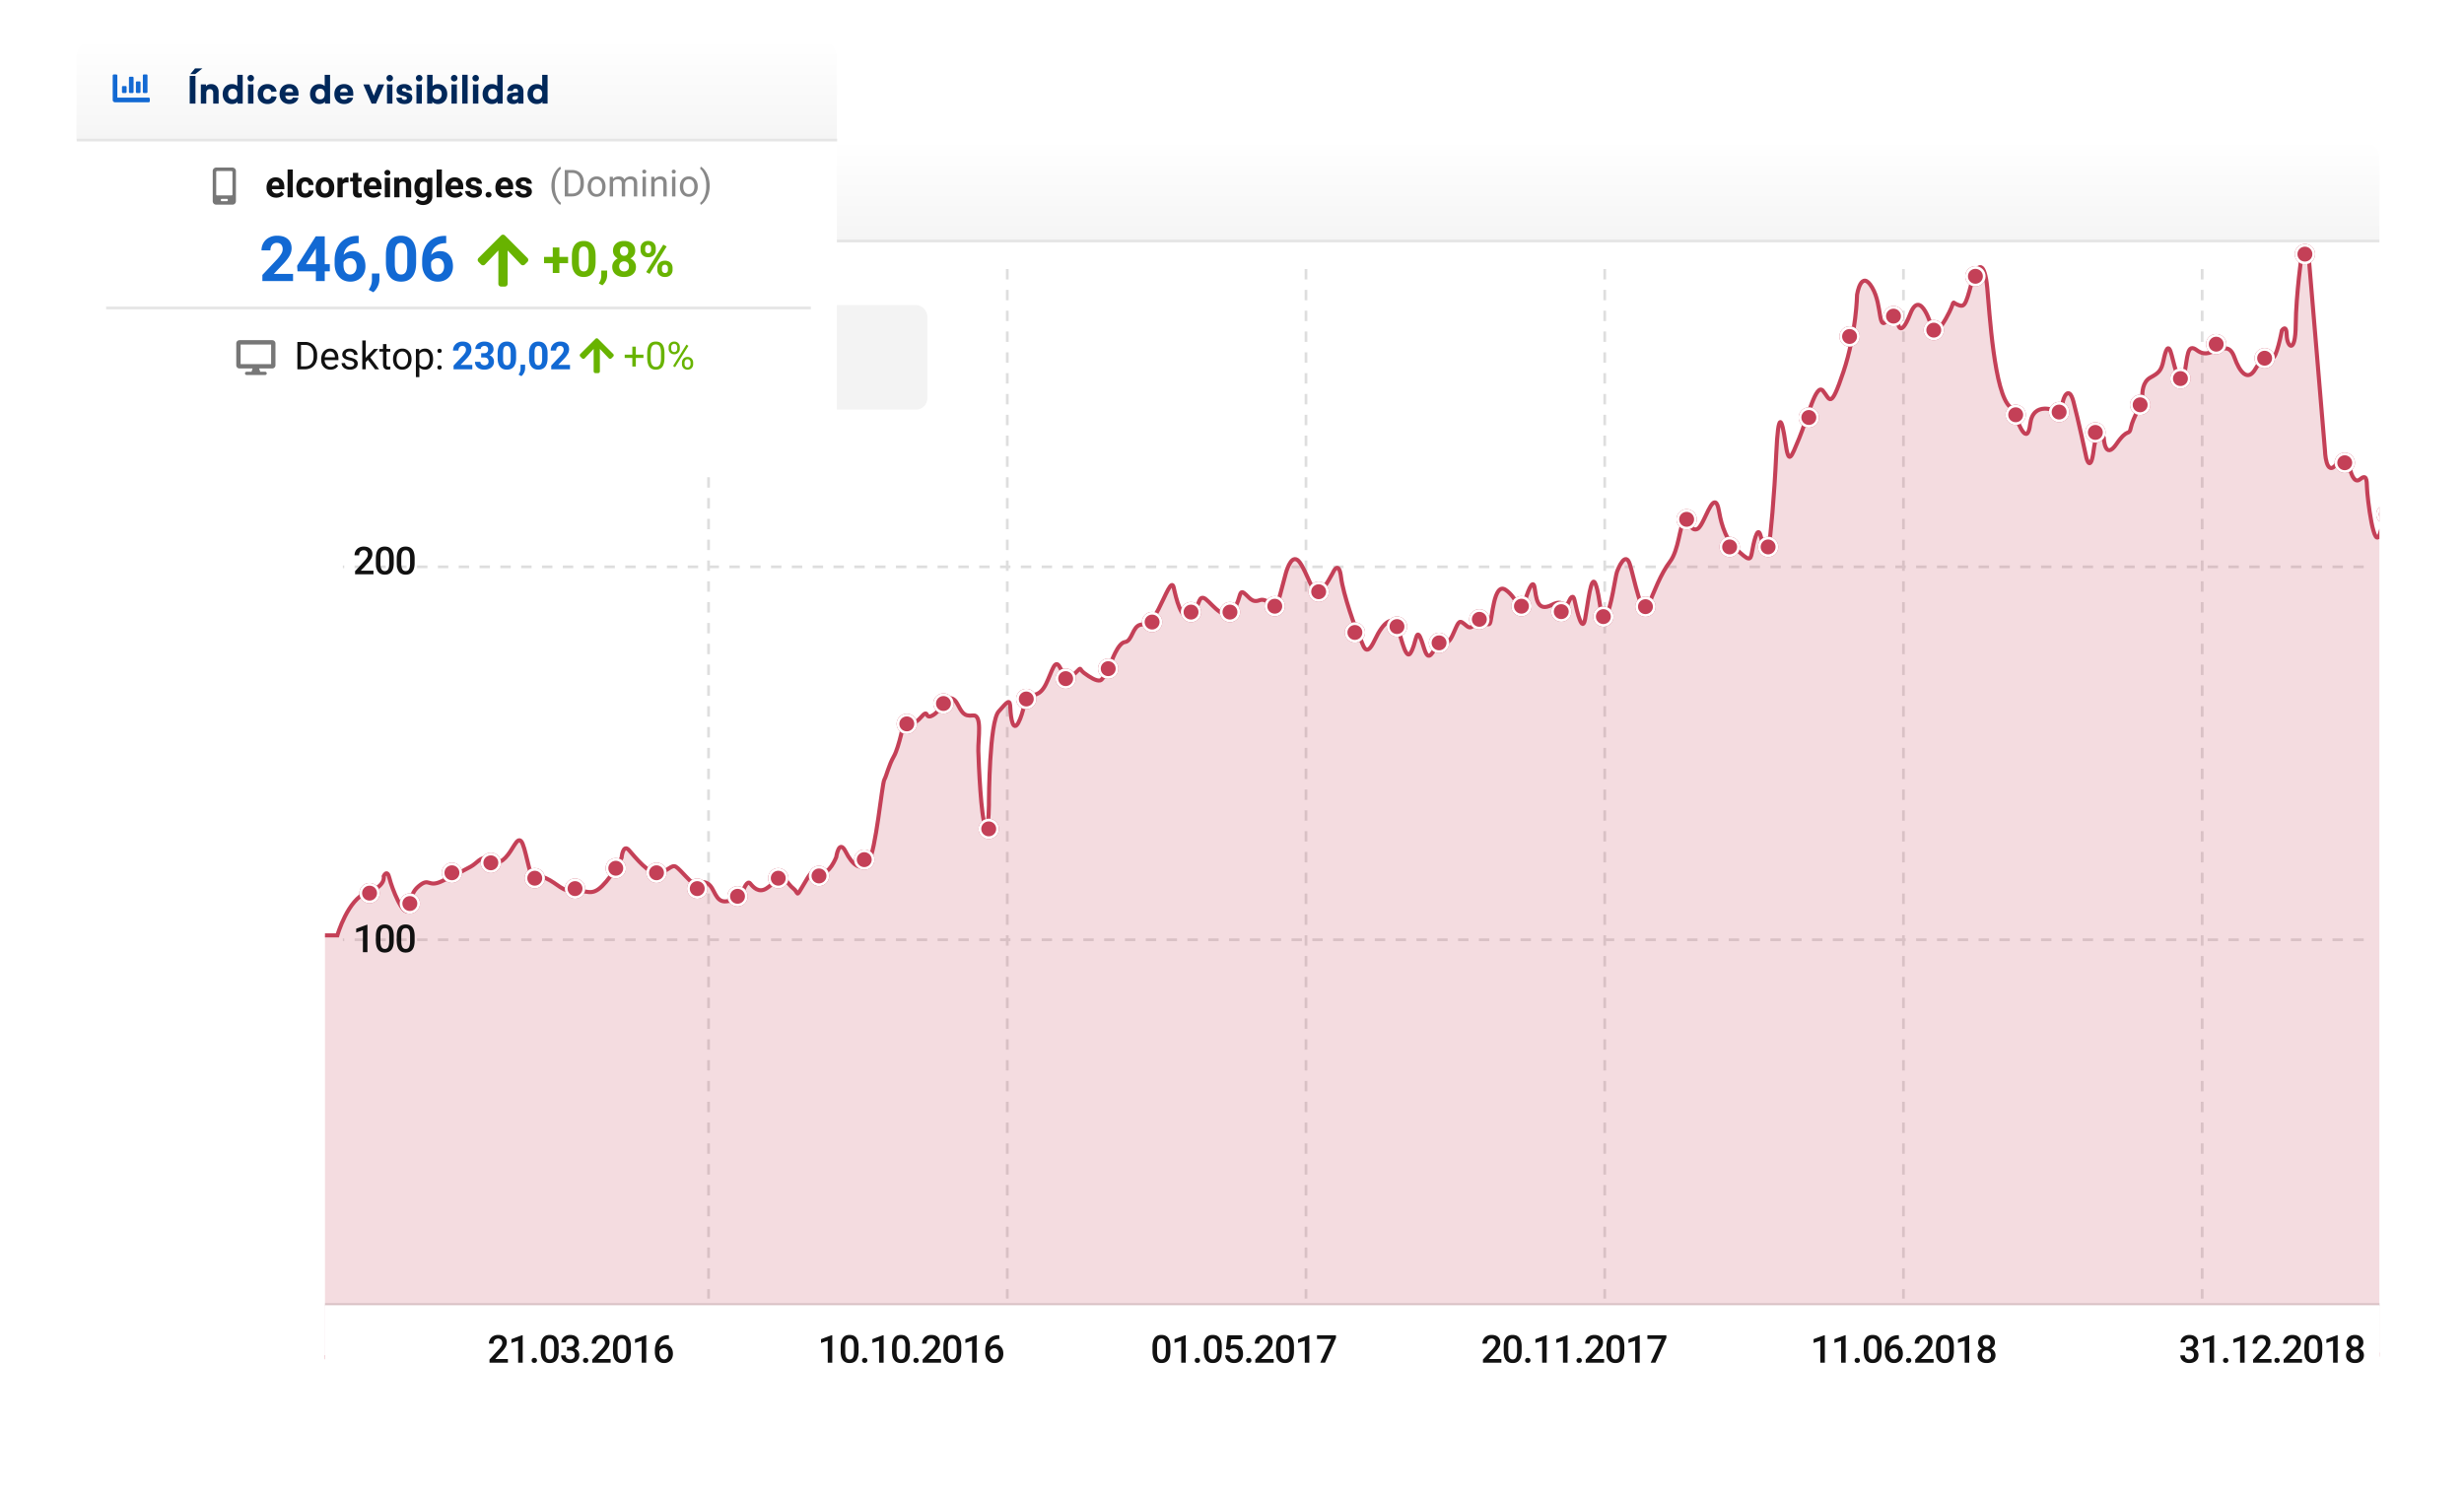 <svg xmlns="http://www.w3.org/2000/svg" width="5444" height="3303"><defs><clipPath id="b"><rect width="4539" height="2775" class="a" rx="40" transform="translate(213 162)"/></clipPath><clipPath id="g"><path d="M0 0h5444v3303H0z"/></clipPath><filter xmlns="http://www.w3.org/2000/svg" id="dropshadow" height="200%"><feGaussianBlur in="SourceAlpha" result="blur" stdDeviation="2.214"/><feGaussianBlur in="SourceAlpha" result="blur2" stdDeviation="5.32"/><feGaussianBlur in="SourceAlpha" result="blur3" stdDeviation="10.017"/><feGaussianBlur in="SourceAlpha" result="blur4" stdDeviation="17.869"/><feGaussianBlur in="SourceAlpha" result="blur5" stdDeviation="33.422"/><feGaussianBlur in="SourceAlpha" result="blur6" stdDeviation="80"/><feOffset dy="2.767" in="blur" result="offsetblur"/><feOffset dy="6.65" in="blur2" result="offsetblur2"/><feOffset dy="12.522" in="blur3" result="offsetblur3"/><feOffset dy="22.336" in="blur4" result="offsetblur4"/><feOffset dy="4.778" in="blur5" result="offsetblur5"/><feOffset dy="100" in="blur6" result="offsetblur6"/><feComponentTransfer in="offsetblur" result="shadow1"><feFuncA slope=".08" type="linear"/></feComponentTransfer><feComponentTransfer in="offsetblur2" result="shadow2"><feFuncA slope=".06" type="linear"/></feComponentTransfer><feComponentTransfer in="offsetblur3" result="shadow3"><feFuncA slope=".07" type="linear"/></feComponentTransfer><feComponentTransfer in="offsetblur4" result="shadow4"><feFuncA slope=".06" type="linear"/></feComponentTransfer><feComponentTransfer in="offsetblur5" result="shadow5"><feFuncA slope=".1" type="linear"/></feComponentTransfer><feComponentTransfer in="offsetblur6" result="shadow6"><feFuncA slope=".1" type="linear"/></feComponentTransfer><feMerge><feMergeNode in="shadow1"/><feMergeNode in="shadow2"/><feMergeNode in="shadow3"/><feMergeNode in="shadow4"/><feMergeNode in="shadow5"/><feMergeNode in="shadow6"/><feMergeNode in="SourceGraphic"/></feMerge></filter><filter id="d" width="791.644" height="79.72" x="418.15" y="150.182" filterUnits="userSpaceOnUse"><feOffset dx="1" dy="1"/><feGaussianBlur result="e"/><feFlood flood-color="#fff"/><feComposite in2="e" operator="in"/><feComposite in="SourceGraphic"/></filter><linearGradient id="a" x1=".5" x2=".5" y2="1" gradientUnits="objectBoundingBox"><stop offset="0" stop-color="#fff"/><stop offset="1" stop-color="#f5f5f5"/></linearGradient><style>.box{filter:url(#dropshadow)}.a{fill:#fff}.d{fill:url(#a)}.e,.h,.t{fill:none}.e{stroke:#e5e5e5}.e,.h,.l{stroke-width:6px}.f{fill:#00285a}.g{fill:#1269d3}.h{stroke:#dedede;stroke-dasharray:23 23}.l{fill:#c44057;stroke:#fff}.m{fill:#111}.q{fill:#777}.r{fill:#68b300}.s{stroke:none}</style></defs><g transform="translate(505 148)"><rect width="4539" height="2775" class="a box" rx="40" transform="translate(213 162)"/><g opacity=".998"><path d="M253 162h4459a40 40 0 0140 40v183H213V202a40 40 0 0140-40z" class="d"/><path d="M213.5 384.5H4752" class="e"/><path d="M472.9 244.76c-14.68 0-21.81 8.7-21.81 18.78 0 11.89 9.18 15.09 20.25 17.88 8.2 2.05 12.63 3.77 12.63 8.44 0 5-4.02 7.05-9.68 7.05-6.64 0-11.48-3.77-11.72-9.34l-12.88.65c.16 12.71 10.41 19.68 24.6 19.68 12.3 0 22.55-5.74 22.55-18.78 0-10.9-8.28-14.84-20.83-18.04-8.44-1.96-11.97-3.28-11.97-7.95 0-4.35 3.28-7.38 9.1-7.38s9.43 3.36 9.51 8.53l12.96-.66c-.33-11.8-9.43-18.86-22.71-18.86zm37.64-1.23a7.21 7.21 0 00-7.14 7.22 7.09 7.09 0 007.13 7.13 7.16 7.16 0 007.22-7.13 7.17 7.17 0 00-7.22-7.22zm5.98 63.47v-42.4h-11.97V307zm29.6-43.21c-12.55 0-21.73 8.11-21.73 22.05 0 13.86 9.27 22.06 21.73 22.06 10.42 0 18.45-6.15 20.1-16.15l-11.65-1.07c-.66 4.26-3.77 6.89-8.45 6.89-5.57 0-9.6-4.27-9.6-11.73 0-7.54 4.03-11.8 9.6-11.8 4.6 0 7.8 2.78 8.37 7.13l11.72-.99c-1.56-10.24-9.76-16.4-20.09-16.4zm39.36-20.5h-11.97V307h11.97v-23.53c0-5.09 3.12-8.53 7.87-8.53 4.6 0 7.47 3.03 7.47 8.44V307h11.97v-25.91c0-10.99-6.8-17.3-16.57-17.3-5.49 0-8.93 2.13-10.74 4.43zm51.5 31.65h10V264.6h-9.92l.08-14.03h-11.97l-.08 14.03h-7.79v10.33h7.7l-.07 18.61c-.09 9.84 6.23 14.27 15.41 14.27a39.87 39.87 0 006.64-.5v-10.65a17.7 17.7 0 01-3.69.4c-3.36 0-6.4-1.71-6.4-6.4zm28.7-31.65h-11.97V307h11.31v-4.35c2.22 2.87 6.64 5.25 12.55 5.25 12.05 0 20.5-8.77 20.5-22.06 0-13.36-8.45-22.06-20.5-22.06-5.41 0-9.68 1.97-11.9 4.51zm10 30.75c5.99 0 10.25 4.26 10.25 11.8s-4.26 11.73-10.25 11.73c-5.9 0-10-3.94-10-10.82v-1.89c0-6.8 4.1-10.82 10-10.82zm46.74-10.25c-10.9 0-17.71 7.7-17.71 15.17l11.97.49c0-2.79 1.8-5.58 5.9-5.58 3.69 0 5.5 2.3 5.5 6.56v1.64l-7.55.41c-9.02.41-16.97 3.45-16.97 12.88 0 8.2 5.57 12.54 14.1 12.54a14.67 14.67 0 0010.83-4.34V307h11.56v-26.16c0-11.15-6.23-17.05-17.63-17.05zm5.66 26.15v1.8c0 4.51-3.28 6.9-7.63 6.9-2.87 0-4.92-1.07-4.92-3.86 0-3.04 2.54-4.27 6.15-4.43zm44.94-25.74c-6.48 0-9.84 2.46-11.65 5.25v-4.84h-11.56V307h11.97v-21.48c0-5.83 4.35-9.76 11.24-9.76zm18.04 15.5v-36.41h-11.98V307h11.98v-11.23l3.77-4.1L805.9 307h14.51l-17.14-24.27 16-18.12h-14.52zm71.17 9.92v-4.76c0-13.2-8.03-21.07-20.25-21.07-12.63 0-21.57 8.36-21.57 22.05 0 13.62 8.94 22.06 21.9 22.06 9.92 0 18.04-5.74 19.51-13.78l-12.05-.57c-.9 2.95-3.61 4.67-7.8 4.67-5.4 0-8.6-3.36-8.85-8.6zm-20.33-16.49c5.41 0 8.04 3.37 8.28 8.53h-17.06c.33-5.41 3.7-8.53 8.78-8.53zm34.11-29.6a7.21 7.21 0 00-7.13 7.22 7.09 7.09 0 007.13 7.13 7.16 7.16 0 007.22-7.13 7.17 7.17 0 00-7.22-7.22zM882 307v-42.4h-11.97V307zm24.85-32.06h10V264.6h-9.92l.08-14.03h-11.97l-.08 14.03h-7.79v10.33h7.7l-.07 18.61c-.09 9.84 6.23 14.27 15.41 14.27a39.87 39.87 0 006.64-.5v-10.65a17.7 17.7 0 01-3.69.4c-3.36 0-6.4-1.71-6.4-6.4zm31.24-11.15c-10.66 0-16.97 5.24-16.97 13.36 0 8.7 5.98 10.58 15 12.88 6.15 1.47 7.71 2.3 7.71 4.83 0 2.46-2.05 3.86-5.33 3.86-4.1 0-5.98-2.13-6.15-5.25l-11.97.66c.9 8.85 7.22 13.77 18.04 13.77 11.07 0 17.38-5.5 17.38-14.1 0-7.7-5.98-10.33-14.43-12.55-5.08-1.3-8.28-1.72-8.28-4.67 0-2.3 1.64-3.6 4.84-3.6 3.69 0 5.25 2.12 5.41 5.16l11.89-.66c-.74-7.87-6.4-13.7-17.14-13.7zm31.24-20.26a7.21 7.21 0 00-7.13 7.22 7.09 7.09 0 007.13 7.13 7.16 7.16 0 007.22-7.13 7.17 7.17 0 00-7.22-7.22zm5.99 63.47v-42.4h-11.97V307zm32.88-43.21c-5.74 0-9.51 2.21-11.4 5.16v-4.34h-11.31V307h11.97v-23.53c0-5.09 3.12-8.53 7.87-8.53 4.6 0 7.46 3.03 7.46 8.44V307h11.98v-25.91c0-10.99-6.81-17.3-16.57-17.3zm68.23 43.21v-63.71h-11.9v25.01c-2.2-2.54-6.47-4.51-11.97-4.51-11.97 0-20.41 8.7-20.41 22.06 0 13.28 8.44 22.05 20.41 22.05 5.99 0 10.42-2.38 12.63-5.25V307zm-21.9-32.96c5.9 0 10 4.01 10 10.82v1.89c0 6.88-4.1 10.82-10 10.82-5.98 0-10.25-4.18-10.25-11.73s4.27-11.8 10.25-11.8zm71.59 15.58v-4.76c0-13.2-8.04-21.07-20.26-21.07-12.62 0-21.56 8.36-21.56 22.05 0 13.62 8.94 22.06 21.9 22.06 9.91 0 18.03-5.74 19.5-13.78l-12.05-.57c-.9 2.95-3.6 4.67-7.79 4.67-5.4 0-8.6-3.36-8.85-8.6zm-20.34-16.49c5.41 0 8.04 3.37 8.28 8.53H1097c.33-5.41 3.69-8.53 8.77-8.53zm51.83 12.47l13.12-21h-13.62l-7.87 12.96-7.87-12.95h-13.61l13.04 20.99-13.2 21.4h13.61l8.04-13.2 8.11 13.2h13.7z" class="f"/><path d="M346.3 280.5h6.15a2.2 2.2 0 002.05-2.05v-21.53a2.2 2.2 0 00-2.05-2.05h-6.15a2.2 2.2 0 00-2.05 2.05v21.53a2.2 2.2 0 002.05 2.05zm15.38 0h6.15a2.2 2.2 0 002.05-2.05v-36.9a2.2 2.2 0 00-2.05-2.05h-6.15a2.2 2.2 0 00-2.05 2.05v36.9a2.2 2.2 0 002.05 2.05zm-46.13 0h6.15a2.2 2.2 0 002.05-2.05v-11.28a2.2 2.2 0 00-2.05-2.05h-6.15a2.2 2.2 0 00-2.05 2.05v11.28a2.2 2.2 0 002.05 2.05zm15.38 0h6.15a2.2 2.2 0 002.05-2.05v-31.78a2.2 2.2 0 00-2.05-2.05h-6.15a2.2 2.2 0 00-2.05 2.05v31.78a2.2 2.2 0 002.05 2.05zm41.5 10.25h-69.18v-48.69a2.56 2.56 0 00-2.56-2.56h-5.13a2.56 2.56 0 00-2.56 2.56v53.81a5.13 5.13 0 005.13 5.13h74.3a2.56 2.56 0 002.57-2.56v-5.13a2.56 2.56 0 00-2.56-2.56z" class="g"/></g><path d="M1060.5 446.5v2275M1720.5 446.5v2275M2380.5 446.5v2275M3040.5 446.5v2275M3700.5 446.5v2275M4360.5 446.5v2275M4717.5 1104.5h-4465M4717.5 1928.5h-4465" class="h"/><path fill="none" stroke="#dedede" stroke-width="6" d="M4752.5 2734.5H213"/><g clip-path="url(#b)"><path fill="rgba(196,64,87,.18)" stroke="#c44057" stroke-width="9" d="M213 1918.87h27.32s23.12-80.4 65.77-94.7 36.64-36 36.64-36 7.6-17.22 12.76 4.49 30.65 86.52 41.92 69.68-.08-33.37 23.16-52.6 19.8 3.06 48.2-9.55 50.48-24.66 66-33.06 20.41-22.32 40.86-19.8 19.02 17.01 35.93 0 25.3-46.63 34.82-36.64 18.73 80.48 27.6 81.97 2.28-11.26 27.42 0 37.63 31.57 63.2 27.99 36.07 13.66 60.8-10.9 42.93-62.42 42.93-62.42 2.78-31.95 16.35-16.73 44.7 54.84 65.27 50.71 28.62-19.63 38.26-14.18 36.4 40.54 47.72 42.62 6.03-14.6 22.46-5.54 15.84 42.88 41.92 39.38 31-8.67 34.6-18.77 11.18-28.6 17.68-20.61 18.7 21.8 35.7 10.96 20.76-21.09 27.68-28.11 19.44 18.92 31.75 28.11 4.8 22.6 21.7-6.56 21.02-37 39.08-29.49 34.09-33.1 34.09-33.1 5.93-41.73 20.82-12.14 34.28 45.21 50.43 22.28 29.81-171.78 35-181.37 9.43-31.03 21.07-51.58 22.87-78.92 22.87-78.92 15 17.62 35.67-6.08 7.89 4.99 26.75-5.29 25.2-34.57 25.2-34.57 17.72-12.36 28.87 7.47 14.25 29.66 35.35 27.1 11.22 51.09 11.88 78.34 6.23 150.8 15.23 163.4 8.22-53.89 8.22-53.89.85-173.53 21.5-196.66 24.85-29.57 25.86-6.49 6.23 52.3 17.64 31.41 15.93-60.61 23.91-61.12 23.58 3.06 37.1-24.4 19.56-58.1 30.72-37.05 18.37 27.9 34.2 12.64 6.4-9.66 19.42 0 27.09 18.47 35.5 16.36 23.62-38.34 23.62-38.34 15.08-44.58 31.05-46.46 16.63-34.63 34.15-38.13 23.75-3.04 40.1-34.72 29.08-67.57 33.54-47.3 17.38 78.26 37.41 60.97 15.85-41.28 28.25-38.31 40.93 51.33 61.84 30.92 15.25-51.04 27.45-41.95 17.16 22.78 34.9 16.1 34.48 23.91 37.85 14.18 16.96-63.92 20.23-74.78 14.45-45.1 30.6-22.78 30.14 74.6 42.23 67.29 32.78-48.4 32.78-48.4 11.66-22.96 16.17 13.96 32.76 117.8 40.77 131.8 12.53 51.26 33.36 7.25 38.05-49.27 46.7-37.14 20.21 84.12 32.43 65.57 12.12-54.67 21.3-35.68 12.69 55.89 26.6 35.68 25.1-28.43 25.1-28.43 7.7 15.9 20.23-11.46 13.2-34.4 24.35-25.68 13.5 14.36 26.7 0 25.75 8.42 31.15 0 8.16-92.03 34.64-74.38 34.56 59.37 40.94 33.18 19.42-60.38 23.2-38.6 4.8 56.14 38.45 38.6 27.54 20.03 27.54 20.03 16.37-58.44 22.43-29.9 17.24 72.76 23.25 41.44 13.14-103.69 23.35-76.88 10.55 86.72 22.39 70.62 21.06-87.86 24.61-97.76 18.84-46.72 28.37-17.49 27.3 124.96 40.06 93.8 28.83-73.2 48.66-99.03 21.29-78.94 32.19-93.14 8.83 17.92 21.03 21.32 17.48-13.22 31.75-42.13 19.97-16.13 23 0 10.22 59.82 38.02 85.66 31.76 27.21 35.08 8.16 11.96-61.5 18.8-38.94 13.63 60.54 18.1 30.78 12.56-113.57 16.97-210.82 12.31-79.07 19.93-25.9 12.05 36.78 30.8-8.06 37.1-123.44 52.6-104.5 16.4 43.37 45.03-42.02 30.16-170.46 30.16-170.46 8.83-57.27 33.2-16.1 10.65 103.62 37.09 68.5 19.5 8.7 19.5 8.7 4.74 39.73 27.8-18.91 48.08 31.68 48.08 31.68 6.48 21.76 30.8-21.47 9.36-37.07 24.79-30.67 17.74 4.88 31.63-46.9 29.4-46.35 34.65 9.08 15.3 234.76 50.93 264.3 16.51 31.78 16.51 31.78 21.14 58.13 27.56 5.76 57.43-28.55 57.43-28.55 13.97-3.92 14.19-16.02 13.63-43.33 23.84-5.32 28.86 125.3 28.86 125.3 9.3 34.86 15.99-18.3 22.18-26.97 22.18-26.97 2.2 51.82 28.2 13.89 27.54-15.69 31.83-36.53 25.08-54.17 25.08-65.8.2-34.64 18.12-44.47 23.93-14.82 28.6-37.01 10.67-42.6 18.28-12.34 20.13 80.75 27.79 42.63 5.84-70.17 27.43-53.9 36.58.2 45.83 0 26.54-15.13 37.74 16.57 29.08 54.49 46.03 25.4 27.9-31.92 37.05-25.4 21.55-59.8 21.55-59.8 10.28-15.64 10.77 10.13 19.3 44.9 19.9-22.9 13.77-159.03 13.77-159.03 12.34-22.85 14.5 4.59 36.23 431.4 36.23 431.4 1.63 63.95 26.93 29.38 29.1 14.75 29.1 14.75 7.4 32.2 21.4 20.46 15.08-.44 15.54 19 15.75 150.55 29.86 97.13 20.56-37.11 24.67-28.71 15.83 60.56 50.76 34.53 9.79 42.6 9.79 42.6l-16.26 1765.43-444.33 25.73-4210.31-15.95-30.7-921.36 47.64-10.65z"/><g class="l" transform="translate(289 1803)"><circle cx="22.5" cy="22.5" r="22.5" class="s"/><circle cx="22.5" cy="22.5" r="19.5" class="t"/></g><g class="l" transform="translate(378 1826)"><circle cx="22.5" cy="22.5" r="22.5" class="s"/><circle cx="22.5" cy="22.5" r="19.5" class="t"/></g><g class="l" transform="translate(471 1758)"><circle cx="22.5" cy="22.5" r="22.5" class="s"/><circle cx="22.5" cy="22.5" r="19.5" class="t"/></g><g class="l" transform="translate(557 1736)"><circle cx="22.5" cy="22.5" r="22.5" class="s"/><circle cx="22.5" cy="22.5" r="19.5" class="t"/></g><g class="l" transform="translate(654 1770)"><circle cx="22.5" cy="22.5" r="22.5" class="s"/><circle cx="22.5" cy="22.5" r="19.5" class="t"/></g><g class="l" transform="translate(743 1793)"><circle cx="22.5" cy="22.5" r="22.5" class="s"/><circle cx="22.5" cy="22.5" r="19.5" class="t"/></g><g class="l" transform="translate(833 1748)"><circle cx="22.5" cy="22.5" r="22.5" class="s"/><circle cx="22.5" cy="22.5" r="19.5" class="t"/></g><g class="l" transform="translate(923 1758)"><circle cx="22.5" cy="22.5" r="22.5" class="s"/><circle cx="22.5" cy="22.5" r="19.5" class="t"/></g><g class="l" transform="translate(1013 1793)"><circle cx="22.5" cy="22.5" r="22.5" class="s"/><circle cx="22.5" cy="22.5" r="19.5" class="t"/></g><g class="l" transform="translate(1102 1810)"><circle cx="22.5" cy="22.5" r="22.5" class="s"/><circle cx="22.5" cy="22.5" r="19.5" class="t"/></g><g class="l" transform="translate(1192 1770)"><circle cx="22.5" cy="22.5" r="22.5" class="s"/><circle cx="22.5" cy="22.5" r="19.5" class="t"/></g><g class="l" transform="translate(1282 1765)"><circle cx="22.5" cy="22.5" r="22.5" class="s"/><circle cx="22.5" cy="22.5" r="19.5" class="t"/></g><g class="l" transform="translate(1382 1729)"><circle cx="22.5" cy="22.5" r="22.5" class="s"/><circle cx="22.5" cy="22.5" r="19.5" class="t"/></g><g class="l" transform="translate(1476 1429)"><circle cx="22.5" cy="22.5" r="22.5" class="s"/><circle cx="22.5" cy="22.5" r="19.5" class="t"/></g><g class="l" transform="translate(1557 1384)"><circle cx="22.5" cy="22.5" r="22.5" class="s"/><circle cx="22.5" cy="22.5" r="19.5" class="t"/></g><g class="l" transform="translate(1657 1661)"><circle cx="22.5" cy="22.5" r="22.5" class="s"/><circle cx="22.5" cy="22.5" r="19.5" class="t"/></g><g class="l" transform="translate(1740 1374)"><circle cx="22.5" cy="22.5" r="22.5" class="s"/><circle cx="22.5" cy="22.5" r="19.5" class="t"/></g><g class="l" transform="translate(1827 1329)"><circle cx="22.5" cy="22.5" r="22.5" class="s"/><circle cx="22.5" cy="22.5" r="19.5" class="t"/></g><g class="l" transform="translate(1921 1307)"><circle cx="22.5" cy="22.5" r="22.5" class="s"/><circle cx="22.5" cy="22.5" r="19.5" class="t"/></g><g class="l" transform="translate(2018 1204)"><circle cx="22.5" cy="22.5" r="22.5" class="s"/><circle cx="22.5" cy="22.5" r="19.5" class="t"/></g><g class="l" transform="translate(2104 1182)"><circle cx="22.5" cy="22.5" r="22.5" class="s"/><circle cx="22.5" cy="22.5" r="19.5" class="t"/></g><g class="l" transform="translate(2190 1182)"><circle cx="22.5" cy="22.5" r="22.5" class="s"/><circle cx="22.5" cy="22.5" r="19.5" class="t"/></g><g class="l" transform="translate(2289 1169)"><circle cx="22.5" cy="22.5" r="22.5" class="s"/><circle cx="22.5" cy="22.5" r="19.5" class="t"/></g><g class="l" transform="translate(2386 1137)"><circle cx="22.5" cy="22.5" r="22.5" class="s"/><circle cx="22.5" cy="22.5" r="19.5" class="t"/></g><g class="l" transform="translate(2466 1227)"><circle cx="22.5" cy="22.5" r="22.5" class="s"/><circle cx="22.5" cy="22.5" r="19.5" class="t"/></g><g class="l" transform="translate(2559 1214)"><circle cx="22.5" cy="22.5" r="22.5" class="s"/><circle cx="22.5" cy="22.5" r="19.5" class="t"/></g><g class="l" transform="translate(2652 1250)"><circle cx="22.5" cy="22.5" r="22.5" class="s"/><circle cx="22.5" cy="22.5" r="19.5" class="t"/></g><g class="l" transform="translate(2741 1198)"><circle cx="22.5" cy="22.5" r="22.5" class="s"/><circle cx="22.5" cy="22.5" r="19.5" class="t"/></g><g class="l" transform="translate(2834 1169)"><circle cx="22.5" cy="22.5" r="22.5" class="s"/><circle cx="22.5" cy="22.5" r="19.5" class="t"/></g><g class="l" transform="translate(2922 1181)"><circle cx="22.5" cy="22.5" r="22.5" class="s"/><circle cx="22.5" cy="22.5" r="19.5" class="t"/></g><g class="l" transform="translate(3015 1192)"><circle cx="22.5" cy="22.5" r="22.5" class="s"/><circle cx="22.5" cy="22.5" r="19.5" class="t"/></g><g class="l" transform="translate(3108 1170)"><circle cx="22.5" cy="22.5" r="22.5" class="s"/><circle cx="22.5" cy="22.5" r="19.5" class="t"/></g><g class="l" transform="translate(3199 977)"><circle cx="22.5" cy="22.5" r="22.5" class="s"/><circle cx="22.5" cy="22.5" r="19.5" class="t"/></g><g class="l" transform="translate(3294 1038)"><circle cx="22.5" cy="22.5" r="22.5" class="s"/><circle cx="22.5" cy="22.5" r="19.5" class="t"/></g><g class="l" transform="translate(3379 1038)"><circle cx="22.5" cy="22.5" r="22.5" class="s"/><circle cx="22.5" cy="22.5" r="19.5" class="t"/></g><g class="l" transform="translate(3469 752)"><circle cx="22.5" cy="22.5" r="22.5" class="s"/><circle cx="22.5" cy="22.5" r="19.5" class="t"/></g><g class="l" transform="translate(3559 573)"><circle cx="22.5" cy="22.5" r="22.5" class="s"/><circle cx="22.5" cy="22.5" r="19.5" class="t"/></g><g class="l" transform="translate(3656 528)"><circle cx="22.5" cy="22.5" r="22.5" class="s"/><circle cx="22.5" cy="22.5" r="19.5" class="t"/></g><g class="l" transform="translate(3745 559)"><circle cx="22.5" cy="22.5" r="22.5" class="s"/><circle cx="22.5" cy="22.5" r="19.5" class="t"/></g><g class="l" transform="translate(3837 440)"><circle cx="22.5" cy="22.5" r="22.5" class="s"/><circle cx="22.5" cy="22.5" r="19.5" class="t"/></g><g class="l" transform="translate(3926 746)"><circle cx="22.5" cy="22.5" r="22.5" class="s"/><circle cx="22.5" cy="22.5" r="19.5" class="t"/></g><g class="l" transform="translate(4022 740)"><circle cx="22.5" cy="22.5" r="22.5" class="s"/><circle cx="22.5" cy="22.5" r="19.5" class="t"/></g><g class="l" transform="translate(4290 666)"><circle cx="22.5" cy="22.5" r="22.5" class="s"/><circle cx="22.5" cy="22.5" r="19.5" class="t"/></g><g class="l" transform="translate(4102 785)"><circle cx="22.5" cy="22.5" r="22.5" class="s"/><circle cx="22.5" cy="22.5" r="19.5" class="t"/></g><g class="l" transform="translate(4201 724)"><circle cx="22.5" cy="22.5" r="22.5" class="s"/><circle cx="22.5" cy="22.5" r="19.5" class="t"/></g><g class="l" transform="translate(4369 590)"><circle cx="22.5" cy="22.5" r="22.5" class="s"/><circle cx="22.5" cy="22.5" r="19.5" class="t"/></g><g class="l" transform="translate(4476 621)"><circle cx="22.5" cy="22.5" r="22.5" class="s"/><circle cx="22.5" cy="22.5" r="19.5" class="t"/></g><g class="l" transform="translate(4653 852)"><circle cx="22.5" cy="22.5" r="22.5" class="s"/><circle cx="22.5" cy="22.5" r="19.5" class="t"/></g><g class="l" transform="translate(4745 966)"><circle cx="22.5" cy="22.5" r="22.5" class="s"/><circle cx="22.5" cy="22.5" r="19.5" class="t"/></g><g class="l" transform="translate(4565 391)"><circle cx="22.5" cy="22.5" r="22.5" class="s"/><circle cx="22.5" cy="22.5" r="19.5" class="t"/></g></g><path d="M213 2736h4539v152a40 40 0 01-40 40H253a40 40 0 01-40-40v-152z" class="a"/><path d="M617.16 2863h-40.64v-6.93l20.13-21.96a50.13 50.13 0 006.2-8.11 13.15 13.15 0 001.86-6.54 9.93 9.93 0 00-2.43-6.97 8.42 8.42 0 00-6.54-2.66 9.7 9.7 0 00-7.6 3q-2.7 2.98-2.7 8.17h-10.08a19.77 19.77 0 012.51-9.94 17.29 17.29 0 017.18-6.87 22.85 22.85 0 0110.77-2.45q8.8 0 13.89 4.42t5.08 12.22a20.74 20.74 0 01-2.55 9.49 53.93 53.93 0 01-8.37 11.26l-14.77 15.82h28.06zm32.69 0H639.8v-48.52l-14.81 5.06v-8.5l23.57-8.68h1.29zm25.64-10.63a5.76 5.76 0 014.35 1.6 5.55 5.55 0 011.54 4.01 5.36 5.36 0 01-1.54 3.92 5.85 5.85 0 01-4.35 1.56 5.87 5.87 0 01-4.28-1.54 5.26 5.26 0 01-1.58-3.94 5.55 5.55 0 011.54-4 5.7 5.7 0 014.32-1.6zm53.9-14.81q0 13.03-4.88 19.65t-14.84 6.62q-9.8 0-14.75-6.45t-5.09-19.12v-10.46q0-13.03 4.88-19.55t14.88-6.51q9.92 0 14.8 6.35t5 19zm-10.09-11.3q0-8.5-2.32-12.46a7.93 7.93 0 00-7.4-3.97 7.93 7.93 0 00-7.26 3.76q-2.32 3.76-2.44 11.72v13.7q0 8.47 2.36 12.62a7.95 7.95 0 007.43 4.15 7.8 7.8 0 007.18-3.84q2.33-3.84 2.45-12.01zm28.38 1.92h6.14a11 11 0 007.37-2.4 8.59 8.59 0 002.71-6.86 9.36 9.36 0 00-2.26-6.7q-2.26-2.38-6.9-2.38a9.63 9.63 0 00-6.69 2.34 7.83 7.83 0 00-2.61 6.12h-10.09a15.27 15.27 0 012.47-8.46 16.6 16.6 0 016.9-5.96 22.44 22.44 0 019.9-2.14q9.04 0 14.2 4.55t5.17 12.64a12.84 12.84 0 01-2.59 7.65 16.27 16.27 0 01-6.7 5.42 14.83 14.83 0 017.57 5.35 14.66 14.66 0 012.6 8.72q0 8.13-5.58 12.95t-14.68 4.81q-8.72 0-14.28-4.65a15.3 15.3 0 01-5.56-12.37h10.09a8.44 8.44 0 002.67 6.48 10.15 10.15 0 007.2 2.49 10.47 10.47 0 007.4-2.5q2.7-2.48 2.7-7.21 0-4.78-2.83-7.35t-8.38-2.57h-5.94zm41.28 24.2a5.76 5.76 0 014.36 1.6 5.55 5.55 0 011.53 4 5.36 5.36 0 01-1.53 3.92 5.85 5.85 0 01-4.36 1.56 5.87 5.87 0 01-4.27-1.54 5.26 5.26 0 01-1.58-3.94 5.55 5.55 0 011.54-4 5.7 5.7 0 014.31-1.6zm55.15 10.62h-40.63v-6.93l20.13-21.96a50.13 50.13 0 006.2-8.11 13.15 13.15 0 001.84-6.54 9.93 9.93 0 00-2.43-6.97 8.42 8.42 0 00-6.53-2.66 9.7 9.7 0 00-7.6 3q-2.69 2.98-2.69 8.17h-10.09a19.77 19.77 0 012.51-9.94 17.3 17.3 0 017.18-6.87 22.85 22.85 0 0110.77-2.45q8.8 0 13.89 4.42t5.08 12.22a20.74 20.74 0 01-2.55 9.49 53.93 53.93 0 01-8.36 11.27l-14.78 15.8h28.06zm44.77-25.44q0 13.03-4.88 19.65t-14.84 6.62q-9.79 0-14.75-6.45t-5.08-19.12v-10.46q0-13.03 4.87-19.55t14.88-6.51q9.92 0 14.8 6.35t5 19zm-10.09-11.3q0-8.5-2.32-12.46a7.93 7.93 0 00-7.39-3.97 7.93 7.93 0 00-7.26 3.76q-2.33 3.75-2.45 11.72v13.7q0 8.47 2.37 12.62a7.95 7.95 0 007.42 4.15 7.8 7.8 0 007.18-3.84q2.33-3.84 2.45-12.01zm44.03 36.74h-10.05v-48.52l-14.81 5.06v-8.5l23.57-8.68h1.29zm50.08-60.72v8.34h-1.25q-8.46.13-13.53 4.65t-6.01 12.83a16.38 16.38 0 0112.4-5.1q8.02 0 12.64 5.64t4.63 14.56q0 9.21-5.41 14.92t-14.22 5.71a18.26 18.26 0 01-14.67-6.68q-5.63-6.68-5.63-17.52v-3.44q0-15.9 7.74-24.9t22.27-9zm-10.83 28.84a10.62 10.62 0 00-6.08 1.87 10.92 10.92 0 00-4.05 4.98v3.07q0 6.73 2.82 10.7a8.6 8.6 0 007.3 3.95 8.51 8.51 0 007.1-3.36 14 14 0 002.62-8.84 14.2 14.2 0 00-2.66-8.92 8.47 8.47 0 00-7.05-3.45zM1333.83 2863h-10.04v-48.52l-14.82 5.06v-8.5l23.58-8.68h1.28zm58.1-25.44q0 13.03-4.88 19.65t-14.84 6.62q-9.8 0-14.75-6.45t-5.09-19.12v-10.46q0-13.03 4.88-19.55t14.88-6.51q9.92 0 14.8 6.35t5 19zm-10.09-11.3q0-8.5-2.32-12.46a7.93 7.93 0 00-7.4-3.97 7.93 7.93 0 00-7.25 3.76q-2.33 3.75-2.45 11.72v13.7q0 8.47 2.36 12.62a7.95 7.95 0 007.43 4.15 7.8 7.8 0 007.18-3.84q2.33-3.84 2.45-12.01zm23.65 26.11a5.76 5.76 0 014.35 1.6 5.55 5.55 0 011.54 4.01 5.36 5.36 0 01-1.54 3.92 5.85 5.85 0 01-4.35 1.56 5.87 5.87 0 01-4.28-1.54 5.26 5.26 0 01-1.58-3.94 5.55 5.55 0 011.54-4 5.7 5.7 0 014.32-1.6zm41.82 10.63h-10.04v-48.52l-14.82 5.06v-8.5l23.57-8.68h1.29zm58.09-25.44q0 13.03-4.88 19.65t-14.83 6.62q-9.8 0-14.76-6.45t-5.08-19.12v-10.46q0-13.03 4.88-19.55t14.88-6.51q9.91 0 14.8 6.35t5 19zm-10.08-11.3q0-8.5-2.33-12.46a7.93 7.93 0 00-7.38-3.97 7.93 7.93 0 00-7.27 3.76q-2.32 3.75-2.45 11.72v13.7q0 8.47 2.37 12.62a7.95 7.95 0 007.43 4.15 7.8 7.8 0 007.18-3.84q2.32-3.84 2.45-12.01zm23.64 26.11a5.76 5.76 0 014.36 1.6 5.55 5.55 0 011.54 4.01 5.36 5.36 0 01-1.54 3.92 5.85 5.85 0 01-4.36 1.56 5.87 5.87 0 01-4.27-1.54 5.26 5.26 0 01-1.58-3.94 5.55 5.55 0 011.54-4 5.7 5.7 0 014.31-1.6zm55.15 10.63h-40.63v-6.93l20.13-21.96a50.13 50.13 0 006.2-8.11 13.15 13.15 0 001.84-6.54 9.93 9.93 0 00-2.43-6.97 8.42 8.42 0 00-6.53-2.66 9.7 9.7 0 00-7.6 3q-2.69 2.98-2.69 8.17h-10.09a19.77 19.77 0 012.52-9.94 17.3 17.3 0 017.18-6.87 22.85 22.85 0 0110.77-2.45q8.8 0 13.88 4.42t5.08 12.22a20.74 20.74 0 01-2.55 9.49 53.93 53.93 0 01-8.36 11.27l-14.78 15.8h28.06zm44.77-25.44q0 13.03-4.88 19.65t-14.83 6.62q-9.8 0-14.76-6.45t-5.08-19.12v-10.46q0-13.03 4.87-19.55t14.88-6.51q9.92 0 14.8 6.35t5 19zm-10.09-11.3q0-8.5-2.32-12.46a7.93 7.93 0 00-7.39-3.97 7.93 7.93 0 00-7.26 3.76q-2.32 3.75-2.45 11.72v13.7q0 8.47 2.37 12.62a7.95 7.95 0 007.43 4.15 7.8 7.8 0 007.18-3.84q2.32-3.84 2.44-12.01zm44.03 36.74h-10.05v-48.52l-14.81 5.06v-8.5l23.57-8.68h1.29zm50.08-60.72v8.34h-1.25q-8.46.13-13.52 4.65t-6.02 12.83a16.38 16.38 0 0112.4-5.1q8.02 0 12.65 5.65t4.62 14.55q0 9.21-5.41 14.92t-14.22 5.71a18.26 18.26 0 01-14.67-6.68q-5.62-6.68-5.62-17.52v-3.44q0-15.9 7.74-24.9t22.26-9zm-10.83 28.84a10.62 10.62 0 00-6.08 1.87 10.92 10.92 0 00-4.05 4.98v3.07q0 6.73 2.82 10.7a8.6 8.6 0 007.3 3.95 8.51 8.51 0 007.1-3.36 14 14 0 002.62-8.84 14.2 14.2 0 00-2.66-8.92 8.47 8.47 0 00-7.05-3.45zM2080.91 2837.56q0 13.03-4.88 19.65t-14.83 6.62q-9.8 0-14.76-6.45t-5.08-19.12v-10.46q0-13.03 4.88-19.55t14.87-6.51q9.92 0 14.8 6.35t5 19zm-10.08-11.3q0-8.5-2.33-12.46a7.93 7.93 0 00-7.39-3.97 7.93 7.93 0 00-7.26 3.76q-2.32 3.76-2.45 11.72v13.7q0 8.47 2.37 12.62a7.95 7.95 0 007.43 4.15 7.8 7.8 0 007.18-3.84q2.32-3.84 2.45-12.02zm44.02 36.74h-10.04v-48.52l-14.82 5.06v-8.5l23.57-8.68h1.29zm25.64-10.63a5.76 5.76 0 014.35 1.6 5.55 5.55 0 011.54 4.01 5.36 5.36 0 01-1.54 3.92 5.85 5.85 0 01-4.35 1.56 5.87 5.87 0 01-4.28-1.54 5.26 5.26 0 01-1.58-3.94 5.55 5.55 0 011.54-4 5.7 5.7 0 014.32-1.6zm53.9-14.81q0 13.03-4.88 19.65t-14.84 6.62q-9.8 0-14.75-6.45t-5.09-19.12v-10.46q0-13.03 4.88-19.55t14.88-6.51q9.92 0 14.8 6.35t5 19zm-10.09-11.3q0-8.5-2.32-12.46a7.93 7.93 0 00-7.4-3.97 7.93 7.93 0 00-7.25 3.76q-2.33 3.76-2.45 11.72v13.7q0 8.47 2.36 12.62a7.95 7.95 0 007.43 4.15 7.8 7.8 0 007.18-3.84q2.33-3.84 2.45-12.01zm19.41 6.77l3.28-30.46h32.46v8.72h-24.07l-1.66 14.44a18.66 18.66 0 019.46-2.4q8.63 0 13.43 5.51t4.79 14.86q0 9.21-5.31 14.67t-14.57 5.46q-8.3 0-13.76-4.71a17.03 17.03 0 01-5.91-12.43h9.75a10.65 10.65 0 003.15 6.74 9.6 9.6 0 006.73 2.35 8.67 8.67 0 007.24-3.32q2.6-3.32 2.6-9.05 0-5.52-2.87-8.74a10.02 10.02 0 00-7.89-3.21 13.12 13.12 0 00-4.64.72 13.17 13.17 0 00-4.15 2.85zm50.25 19.34a5.76 5.76 0 014.36 1.6 5.55 5.55 0 011.54 4.01 5.36 5.36 0 01-1.54 3.92 5.85 5.85 0 01-4.36 1.56 5.87 5.87 0 01-4.27-1.54 5.26 5.26 0 01-1.58-3.94 5.55 5.55 0 011.54-4 5.7 5.7 0 014.31-1.6zm55.15 10.63h-40.63v-6.93l20.13-21.96a50.13 50.13 0 006.2-8.11 13.15 13.15 0 001.84-6.54 9.93 9.93 0 00-2.42-6.97 8.42 8.42 0 00-6.54-2.66 9.7 9.7 0 00-7.6 3q-2.69 2.98-2.69 8.17h-10.09a19.77 19.77 0 012.52-9.94 17.3 17.3 0 017.18-6.87 22.85 22.85 0 0110.76-2.45q8.8 0 13.89 4.42t5.08 12.22a20.74 20.74 0 01-2.55 9.49 53.93 53.93 0 01-8.36 11.27l-14.78 15.8h28.06zm44.77-25.44q0 13.03-4.88 19.65t-14.83 6.62q-9.8 0-14.76-6.45t-5.08-19.12v-10.46q0-13.03 4.87-19.55t14.88-6.51q9.92 0 14.8 6.35t5 19zm-10.09-11.3q0-8.5-2.32-12.46a7.93 7.93 0 00-7.39-3.97 7.93 7.93 0 00-7.26 3.76q-2.32 3.75-2.45 11.72v13.7q0 8.47 2.37 12.62a7.95 7.95 0 007.43 4.15 7.8 7.8 0 007.18-3.84q2.32-3.84 2.44-12.01zm44.03 36.74h-10.05v-48.52l-14.81 5.06v-8.5l23.57-8.68h1.29zm58.92-54.83l-24.15 54.83H2412l24.11-52.34h-31.25v-8.09h41.88zM2812.16 2863h-40.64v-6.93l20.13-21.96a50.13 50.13 0 006.2-8.11 13.15 13.15 0 001.85-6.54 9.93 9.93 0 00-2.42-6.97 8.42 8.42 0 00-6.54-2.66 9.7 9.7 0 00-7.6 3q-2.7 2.98-2.7 8.17h-10.08a19.77 19.77 0 012.51-9.94 17.29 17.29 0 017.18-6.87 22.85 22.85 0 0110.77-2.45q8.8 0 13.89 4.42t5.08 12.22a20.74 20.74 0 01-2.55 9.49 53.93 53.93 0 01-8.36 11.26l-14.78 15.82h28.06zm44.77-25.44q0 13.03-4.88 19.65t-14.84 6.62q-9.8 0-14.75-6.45t-5.09-19.12v-10.46q0-13.03 4.88-19.55t14.88-6.51q9.92 0 14.8 6.35t5 19zm-10.09-11.3q0-8.5-2.32-12.46a7.93 7.93 0 00-7.4-3.97 7.93 7.93 0 00-7.25 3.76q-2.33 3.75-2.45 11.72v13.7q0 8.47 2.36 12.62a7.95 7.95 0 007.43 4.15 7.8 7.8 0 007.18-3.84q2.33-3.84 2.45-12.01zm23.65 26.11a5.76 5.76 0 014.35 1.6 5.55 5.55 0 011.54 4.01 5.36 5.36 0 01-1.54 3.92 5.85 5.85 0 01-4.35 1.56 5.87 5.87 0 01-4.28-1.54 5.26 5.26 0 01-1.58-3.94 5.55 5.55 0 011.54-4 5.7 5.7 0 014.32-1.6zm41.82 10.63h-10.04v-48.52l-14.82 5.06v-8.5l23.57-8.68h1.29zm46.02 0h-10.05v-48.52l-14.82 5.06v-8.5l23.58-8.68h1.29zm25.63-10.63a5.76 5.76 0 014.36 1.6 5.55 5.55 0 011.54 4.01 5.36 5.36 0 01-1.54 3.92 5.85 5.85 0 01-4.36 1.56 5.87 5.87 0 01-4.27-1.54 5.26 5.26 0 01-1.58-3.94 5.55 5.55 0 011.54-4 5.7 5.7 0 014.31-1.6zm55.15 10.63h-40.63v-6.93l20.13-21.96a50.13 50.13 0 006.2-8.11 13.15 13.15 0 001.84-6.54 9.93 9.93 0 00-2.42-6.97 8.42 8.42 0 00-6.54-2.66 9.7 9.7 0 00-7.6 3q-2.69 2.98-2.69 8.17h-10.09a19.77 19.77 0 012.52-9.94 17.3 17.3 0 017.18-6.87 22.85 22.85 0 0110.76-2.45q8.8 0 13.89 4.42t5.08 12.22a20.74 20.74 0 01-2.55 9.49 53.93 53.93 0 01-8.36 11.27l-14.78 15.8h28.06zm44.77-25.44q0 13.03-4.88 19.65t-14.83 6.62q-9.8 0-14.76-6.45t-5.08-19.12v-10.46q0-13.03 4.87-19.55t14.88-6.51q9.92 0 14.8 6.35t5 19zm-10.09-11.3q0-8.5-2.32-12.46a7.93 7.93 0 00-7.39-3.97 7.93 7.93 0 00-7.26 3.76q-2.32 3.75-2.45 11.72v13.7q0 8.47 2.37 12.62a7.95 7.95 0 007.43 4.15 7.8 7.8 0 007.18-3.84q2.32-3.84 2.44-12.01zm44.03 36.74h-10.05v-48.52l-14.81 5.06v-8.5l23.57-8.68h1.29zm58.92-54.83l-24.15 54.83H3142l24.11-52.34h-31.25v-8.09h41.88zM3526.83 2863h-10.04v-48.52l-14.82 5.06v-8.5l23.58-8.68h1.28zm46.02 0h-10.04v-48.52l-14.82 5.06v-8.5l23.57-8.68h1.29zm25.64-10.63a5.76 5.76 0 014.35 1.6 5.55 5.55 0 011.54 4.01 5.36 5.36 0 01-1.54 3.92 5.85 5.85 0 01-4.35 1.56 5.87 5.87 0 01-4.28-1.54 5.26 5.26 0 01-1.58-3.94 5.55 5.55 0 011.54-4 5.7 5.7 0 014.32-1.6zm53.9-14.81q0 13.03-4.88 19.65t-14.84 6.62q-9.8 0-14.75-6.45t-5.09-19.12v-10.46q0-13.03 4.88-19.55t14.88-6.51q9.92 0 14.8 6.35t5 19zm-10.09-11.3q0-8.5-2.32-12.46a7.93 7.93 0 00-7.4-3.97 7.93 7.93 0 00-7.25 3.76q-2.33 3.76-2.45 11.72v13.7q0 8.47 2.36 12.62a7.95 7.95 0 007.43 4.15 7.8 7.8 0 007.18-3.84q2.33-3.84 2.45-12.01zm48.1-23.98v8.34h-1.25q-8.47.13-13.53 4.65t-6.02 12.83a16.38 16.38 0 0112.41-5.1q8.01 0 12.64 5.64t4.63 14.56q0 9.21-5.42 14.92t-14.22 5.71a18.26 18.26 0 01-14.67-6.68q-5.62-6.68-5.62-17.52v-3.44q0-15.9 7.74-24.9t22.26-9zm-10.84 28.84a10.62 10.62 0 00-6.08 1.87 10.92 10.92 0 00-4.05 4.98v3.07q0 6.73 2.83 10.7a8.6 8.6 0 007.3 3.95 8.51 8.51 0 007.1-3.36 14 14 0 002.61-8.84 14.2 14.2 0 00-2.66-8.92 8.47 8.47 0 00-7.05-3.45zm32.4 21.25a5.76 5.76 0 014.36 1.6 5.55 5.55 0 011.53 4.01 5.36 5.36 0 01-1.53 3.92 5.85 5.85 0 01-4.36 1.56 5.87 5.87 0 01-4.27-1.54 5.26 5.26 0 01-1.58-3.94 5.55 5.55 0 011.54-4 5.7 5.7 0 014.31-1.6zm55.15 10.63h-40.63v-6.93l20.13-21.96a50.13 50.13 0 006.2-8.11 13.15 13.15 0 001.84-6.54 9.93 9.93 0 00-2.42-6.97 8.42 8.42 0 00-6.54-2.66 9.7 9.7 0 00-7.6 3q-2.69 2.98-2.69 8.17h-10.09a19.77 19.77 0 012.52-9.94 17.3 17.3 0 017.18-6.87 22.85 22.85 0 0110.76-2.45q8.8 0 13.89 4.42t5.08 12.22a20.74 20.74 0 01-2.55 9.49 53.93 53.93 0 01-8.36 11.27l-14.78 15.8h28.06zm44.77-25.44q0 13.03-4.88 19.65t-14.83 6.62q-9.8 0-14.76-6.45t-5.08-19.12v-10.46q0-13.03 4.87-19.55t14.88-6.51q9.92 0 14.8 6.35t5 19zm-10.09-11.3q0-8.5-2.32-12.46a7.93 7.93 0 00-7.39-3.97 7.93 7.93 0 00-7.26 3.76q-2.32 3.75-2.45 11.72v13.7q0 8.47 2.37 12.62a7.95 7.95 0 007.43 4.15 7.8 7.8 0 007.18-3.84q2.32-3.84 2.44-12.01zm44.03 36.74h-10.05v-48.52l-14.81 5.06v-8.5l23.57-8.68h1.29zm56.76-44.5a14.05 14.05 0 01-2.28 7.91 15.83 15.83 0 01-6.23 5.46 17.25 17.25 0 017.29 6.02 15.18 15.18 0 012.55 8.63q0 7.97-5.4 12.64t-14.35 4.67q-9.01 0-14.43-4.69t-5.41-12.62a15.36 15.36 0 012.57-8.71 16.53 16.53 0 017.22-5.94 15.74 15.74 0 01-6.16-5.46 14.14 14.14 0 01-2.26-7.9q0-7.72 4.98-12.25t13.44-4.52q8.51 0 13.5 4.52t4.97 12.25zm-8.75 27.52a9.96 9.96 0 00-2.68-7.24 9.4 9.4 0 00-7.08-2.76 9.31 9.31 0 00-7.03 2.74 10.04 10.04 0 00-2.64 7.26 9.72 9.72 0 002.6 7.1 9.55 9.55 0 007.16 2.66 9.58 9.58 0 007.12-2.58 9.75 9.75 0 002.54-7.18zm-1.3-27.14a9.38 9.38 0 00-2.27-6.5 7.83 7.83 0 00-6.15-2.55 7.9 7.9 0 00-6.1 2.43 9.38 9.38 0 00-2.24 6.62 9.34 9.34 0 002.26 6.6 7.93 7.93 0 006.13 2.45 7.93 7.93 0 006.12-2.45 9.34 9.34 0 002.26-6.6zM4325.19 2828.18h6.14a11 11 0 007.37-2.4 8.59 8.59 0 002.72-6.86 9.36 9.36 0 00-2.26-6.7q-2.26-2.38-6.91-2.38a9.63 9.63 0 00-6.68 2.34 7.83 7.83 0 00-2.62 6.12h-10.09a15.27 15.27 0 012.47-8.47 16.6 16.6 0 016.89-5.95 22.44 22.44 0 019.9-2.14q9.05 0 14.21 4.54t5.17 12.64a12.84 12.84 0 01-2.6 7.66 16.27 16.27 0 01-6.7 5.42 14.83 14.83 0 017.57 5.35 14.66 14.66 0 012.6 8.72q0 8.13-5.58 12.95t-14.67 4.81q-8.72 0-14.28-4.65a15.3 15.3 0 01-5.56-12.37h10.08a8.44 8.44 0 002.68 6.48 10.15 10.15 0 007.2 2.49 10.47 10.47 0 007.39-2.5q2.7-2.48 2.7-7.21 0-4.78-2.82-7.35t-8.39-2.57h-5.93zm61.66 34.82h-10.05v-48.52l-14.81 5.06v-8.5l23.57-8.68h1.29zm25.64-10.63a5.76 5.76 0 014.35 1.6 5.55 5.55 0 011.54 4.01 5.36 5.36 0 01-1.54 3.92 5.85 5.85 0 01-4.35 1.56 5.87 5.87 0 01-4.28-1.54 5.26 5.26 0 01-1.58-3.94 5.55 5.55 0 011.54-4 5.7 5.7 0 014.32-1.6zm41.82 10.63h-10.04v-48.52l-14.82 5.06v-8.5l23.57-8.68h1.29zm59.34 0h-40.63v-6.93l20.12-21.96a50.13 50.13 0 006.21-8.11 13.15 13.15 0 001.85-6.54 9.93 9.93 0 00-2.43-6.97 8.42 8.42 0 00-6.54-2.66 9.7 9.7 0 00-7.6 3q-2.7 2.98-2.7 8.17h-10.08a19.77 19.77 0 012.51-9.94 17.3 17.3 0 017.18-6.87 22.85 22.85 0 0110.77-2.45q8.8 0 13.89 4.42t5.08 12.22a20.74 20.74 0 01-2.55 9.49 53.93 53.93 0 01-8.36 11.26l-14.78 15.82h28.06zm12.31-10.63a5.76 5.76 0 014.36 1.6 5.55 5.55 0 011.54 4.01 5.36 5.36 0 01-1.54 3.92 5.85 5.85 0 01-4.36 1.56 5.87 5.87 0 01-4.27-1.54 5.26 5.26 0 01-1.58-3.94 5.55 5.55 0 011.54-4 5.7 5.7 0 014.31-1.6zm55.15 10.63h-40.63v-6.93l20.13-21.96a50.13 50.13 0 006.2-8.11 13.15 13.15 0 001.84-6.54 9.93 9.93 0 00-2.43-6.97 8.42 8.42 0 00-6.53-2.66 9.7 9.7 0 00-7.6 3q-2.69 2.98-2.69 8.17h-10.09a19.77 19.77 0 012.51-9.94 17.3 17.3 0 017.18-6.87 22.85 22.85 0 0110.77-2.45q8.8 0 13.89 4.42t5.08 12.22a20.74 20.74 0 01-2.55 9.49 53.93 53.93 0 01-8.36 11.27l-14.78 15.8h28.06zm44.77-25.44q0 13.03-4.88 19.65t-14.84 6.62q-9.79 0-14.75-6.45t-5.08-19.12v-10.46q0-13.03 4.87-19.55t14.88-6.51q9.92 0 14.8 6.35t5 19zm-10.09-11.3q0-8.5-2.32-12.46a7.93 7.93 0 00-7.39-3.97 7.93 7.93 0 00-7.26 3.76q-2.32 3.75-2.45 11.72v13.7q0 8.47 2.37 12.62a7.95 7.95 0 007.43 4.15 7.8 7.8 0 007.18-3.84q2.32-3.84 2.44-12.01zm44.03 36.74h-10.05v-48.52l-14.81 5.06v-8.5l23.57-8.68h1.29zm56.76-44.5a14.05 14.05 0 01-2.28 7.91 15.83 15.83 0 01-6.23 5.46 17.25 17.25 0 017.29 6.02 15.18 15.18 0 012.55 8.63q0 7.97-5.4 12.64t-14.36 4.67q-9 0-14.42-4.69t-5.41-12.62a15.36 15.36 0 012.57-8.71 16.53 16.53 0 017.22-5.94 15.74 15.74 0 01-6.16-5.46 14.14 14.14 0 01-2.26-7.9q0-7.72 4.98-12.25t13.44-4.52q8.51 0 13.5 4.52t4.97 12.25zm-8.75 27.52a9.96 9.96 0 00-2.68-7.24 9.4 9.4 0 00-7.08-2.76 9.31 9.31 0 00-7.03 2.74 10.04 10.04 0 00-2.64 7.26 9.72 9.72 0 002.6 7.1 9.55 9.55 0 007.16 2.66 9.58 9.58 0 007.12-2.58 9.75 9.75 0 002.55-7.18zm-1.3-27.14a9.38 9.38 0 00-2.27-6.5 7.83 7.83 0 00-6.15-2.55 7.9 7.9 0 00-6.1 2.43 9.38 9.38 0 00-2.24 6.62 9.34 9.34 0 002.26 6.6 7.93 7.93 0 006.12 2.45 7.93 7.93 0 006.13-2.45 9.34 9.34 0 002.26-6.6z" class="m"/><g><path d="M306.83 577H296.8v-48.52l-14.82 5.06v-8.5l23.58-8.68h1.28zm58.18-25.44q0 13.03-4.88 19.65t-14.83 6.62q-9.8 0-14.76-6.45t-5.08-19.12V541.8q0-13.03 4.87-19.55t14.88-6.51q9.92 0 14.8 6.35t5 19zm-10.08-11.3q0-8.5-2.33-12.46a7.93 7.93 0 00-7.39-3.97 7.93 7.93 0 00-7.26 3.76q-2.32 3.76-2.45 11.72v13.7q0 8.47 2.37 12.62a7.95 7.95 0 007.43 4.15 7.8 7.8 0 007.18-3.84q2.32-3.84 2.45-12.02zm56.18 11.3q0 13.03-4.88 19.65t-14.83 6.62q-9.8 0-14.76-6.45t-5.08-19.12V541.8q0-13.03 4.88-19.55t14.87-6.51q9.92 0 14.8 6.35t5 19zm-10.08-11.3q0-8.5-2.33-12.46a7.93 7.93 0 00-7.39-3.97 7.93 7.93 0 00-7.26 3.76q-2.32 3.75-2.45 11.72v13.7q0 8.47 2.37 12.62a7.95 7.95 0 007.43 4.15 7.8 7.8 0 007.18-3.84q2.32-3.84 2.45-12.01zM308.12 770.72a15.8 15.8 0 01-11.83 5.36 15.8 15.8 0 01-12.7-5.58q-4.73-5.59-4.73-14.68a24.05 24.05 0 012.4-10.83 17.95 17.95 0 016.86-7.55 19.43 19.43 0 0110.29-2.7 17.46 17.46 0 0114.48 6.8q5.36 6.81 5.36 18.23v2.82q0 16.35-7.4 24.94t-22.03 8.72h-1.2v-8.34h1.45q8.92-.13 13.7-4.3t5.35-12.89zm-9.71-2.53a10.18 10.18 0 005.68-1.74 11.49 11.49 0 004.11-4.82v-3.94q0-6.68-2.74-10.75a8.25 8.25 0 00-7.1-4.07 8.15 8.15 0 00-6.95 3.6 15.1 15.1 0 00-2.6 9.06 14.9 14.9 0 002.62 9.18 8.28 8.28 0 006.98 3.48zm66.6 2.37q0 13.03-4.88 19.65t-14.83 6.62q-9.8 0-14.76-6.45t-5.08-19.12V760.8q0-13.03 4.88-19.55t14.87-6.51q9.92 0 14.8 6.35t5 19zm-10.08-11.3q0-8.5-2.33-12.46a7.93 7.93 0 00-7.39-3.97 7.93 7.93 0 00-7.26 3.76q-2.32 3.76-2.45 11.72v13.7q0 8.47 2.37 12.62a7.95 7.95 0 007.43 4.15 7.8 7.8 0 007.18-3.84q2.32-3.84 2.45-12.02zM320.16 1121h-40.64v-6.93l20.13-21.96a50.13 50.13 0 006.2-8.11 13.15 13.15 0 001.85-6.54 9.93 9.93 0 00-2.42-6.97 8.42 8.42 0 00-6.54-2.66 9.7 9.7 0 00-7.6 3q-2.7 2.98-2.7 8.17h-10.08a19.77 19.77 0 012.51-9.94 17.29 17.29 0 017.18-6.87 22.85 22.85 0 0110.77-2.45q8.8 0 13.89 4.42t5.08 12.22a20.74 20.74 0 01-2.55 9.49 53.93 53.93 0 01-8.37 11.27l-14.77 15.8h28.06zm44.85-25.44q0 13.03-4.87 19.65t-14.84 6.62q-9.8 0-14.76-6.45t-5.08-19.12v-10.46q0-13.03 4.87-19.55t14.88-6.51q9.92 0 14.8 6.35t5 19zm-10.08-11.3q0-8.5-2.33-12.46a7.93 7.93 0 00-7.39-3.97 7.93 7.93 0 00-7.26 3.76q-2.32 3.76-2.45 11.72v13.7q0 8.47 2.37 12.62a7.95 7.95 0 007.43 4.15 7.8 7.8 0 007.18-3.84q2.32-3.84 2.45-12.02zm56.18 11.3q0 13.03-4.88 19.65t-14.83 6.62q-9.8 0-14.76-6.45t-5.08-19.12v-10.46q0-13.03 4.88-19.55t14.87-6.51q9.92 0 14.8 6.35t5 19zm-10.08-11.3q0-8.5-2.33-12.46a7.93 7.93 0 00-7.39-3.97 7.93 7.93 0 00-7.26 3.76q-2.32 3.76-2.45 11.72v13.7q0 8.47 2.37 12.62a7.95 7.95 0 007.43 4.15 7.8 7.8 0 007.18-3.84q2.32-3.84 2.45-12.01zM306.83 1956H296.8v-48.52l-14.82 5.06v-8.5l23.58-8.68h1.28zm58.18-25.44q0 13.03-4.88 19.65t-14.83 6.62q-9.8 0-14.76-6.45t-5.08-19.12v-10.46q0-13.03 4.87-19.55t14.88-6.51q9.92 0 14.8 6.35t5 19zm-10.08-11.3q0-8.5-2.33-12.46a7.93 7.93 0 00-7.39-3.97 7.93 7.93 0 00-7.26 3.76q-2.32 3.76-2.45 11.72v13.7q0 8.47 2.37 12.62a7.95 7.95 0 007.43 4.15 7.8 7.8 0 007.18-3.84q2.32-3.84 2.45-12.02zm56.18 11.3q0 13.03-4.88 19.65t-14.83 6.62q-9.8 0-14.76-6.45t-5.08-19.12v-10.46q0-13.03 4.88-19.55t14.87-6.51q9.92 0 14.8 6.35t5 19zm-10.08-11.3q0-8.5-2.33-12.46a7.93 7.93 0 00-7.39-3.97 7.93 7.93 0 00-7.26 3.76q-2.32 3.76-2.45 11.72v13.7q0 8.47 2.37 12.62a7.95 7.95 0 007.43 4.15 7.8 7.8 0 007.18-3.84q2.32-3.84 2.45-12.01z" class="m"/></g><rect width="921" height="231" fill="rgba(0,0,0,.05)" rx="25" transform="translate(623 526)"/><path d="M707.4 708a13.66 13.66 0 01-.9-4 14.51 14.51 0 01-10.84 4.7 13.43 13.43 0 01-9.22-3.18 10.3 10.3 0 01-3.6-8.07 10.75 10.75 0 014.51-9.23q4.52-3.28 12.7-3.28h6.34v-2.99a7.3 7.3 0 00-2.04-5.43q-2.04-2.02-6.01-2.02a9.48 9.48 0 00-5.84 1.75 5.18 5.18 0 00-2.35 4.26h-6.54a8.98 8.98 0 012.02-5.5 13.8 13.8 0 015.48-4.2 18.45 18.45 0 017.61-1.55q6.57 0 10.3 3.29a11.86 11.86 0 013.87 9.05v17.5a21.4 21.4 0 001.34 8.34v.56zm-10.79-4.96a11.43 11.43 0 005.8-1.58 9.57 9.57 0 003.98-4.11v-7.8h-5.1q-11.96 0-11.96 7a5.92 5.92 0 002.04 4.77 7.84 7.84 0 005.24 1.72zm56.8-13.64q0 8.72-4 14.01a12.8 12.8 0 01-10.76 5.29q-7.2 0-11.14-5.1l-.32 4.4h-5.98v-54h6.5v20.14a13.19 13.19 0 0110.87-4.88 12.88 12.88 0 0110.88 5.24q3.96 5.24 3.96 14.34zm-6.5-.74q0-6.64-2.56-10.26a8.5 8.5 0 00-7.38-3.63 9.55 9.55 0 00-9.25 5.98v16.45q2.99 5.98 9.32 5.98a8.45 8.45 0 007.27-3.62q2.6-3.62 2.6-10.9zm11.1-.03a22.47 22.47 0 012.2-10.06 16.4 16.4 0 016.12-6.89 16.65 16.65 0 018.95-2.42 16.04 16.04 0 0112.57 5.37q4.8 5.38 4.8 14.31v.46a22.66 22.66 0 01-2.13 9.97 16.15 16.15 0 01-6.08 6.87 16.84 16.84 0 01-9.1 2.46 16 16 0 01-12.53-5.38q-4.8-5.37-4.8-14.23zm6.55.77q0 6.33 2.93 10.16a9.4 9.4 0 007.86 3.83 9.34 9.34 0 007.87-3.88q2.92-3.89 2.92-10.88 0-6.26-2.97-10.15a9.44 9.44 0 00-7.9-3.88 9.34 9.34 0 00-7.76 3.83q-2.96 3.84-2.96 10.97zm57.85 14.84q-3.8 4.46-11.14 4.46-6.09 0-9.27-3.53t-3.22-10.46v-24.75h6.5v24.57q0 8.65 7.03 8.65 7.46 0 9.92-5.55v-27.67h6.5V708h-6.19zm23.16-43.49v9.21h7.1V675h-7.1v23.59a5.27 5.27 0 00.95 3.43 4 4 0 003.23 1.14 15.75 15.75 0 003.1-.42V708a18.86 18.86 0 01-5 .7q-4.35 0-6.57-2.64t-2.21-7.48v-23.6h-6.93v-5.02h6.93v-9.21zm25.27 37.72l8.86-28.5h6.96l-15.3 43.9q-3.54 9.5-11.28 9.5l-1.23-.11-2.42-.46v-5.27l1.75.14a8.65 8.65 0 005.15-1.34 9.67 9.67 0 003.04-4.89l1.45-3.86-13.57-37.62h7.1zm17.5-9.84a22.47 22.47 0 012.2-10.06 16.4 16.4 0 016.12-6.89 16.65 16.65 0 018.94-2.42 16.04 16.04 0 0112.57 5.38q4.8 5.37 4.8 14.3v.46a22.66 22.66 0 01-2.13 9.97 16.15 16.15 0 01-6.08 6.87 16.84 16.84 0 01-9.09 2.46 16 16 0 01-12.53-5.38q-4.8-5.38-4.8-14.24zm6.54.77q0 6.33 2.93 10.16a9.4 9.4 0 007.86 3.83 9.34 9.34 0 007.88-3.88q2.91-3.89 2.91-10.88 0-6.26-2.97-10.15a9.44 9.44 0 00-7.89-3.88 9.34 9.34 0 00-7.77 3.83q-2.95 3.84-2.95 10.97zm57.86 14.84q-3.8 4.46-11.15 4.46-6.08 0-9.26-3.53t-3.22-10.46v-24.75h6.5v24.57q0 8.65 7.03 8.65 7.45 0 9.91-5.55v-27.67h6.5V708h-6.18zm14.47.35a4.07 4.07 0 011-2.81 3.82 3.82 0 013-1.13 3.93 3.93 0 013.05 1.13 4 4 0 011.04 2.81 3.77 3.77 0 01-1.04 2.71 4 4 0 01-3.04 1.09 3.88 3.88 0 01-3-1.09 3.85 3.85 0 01-1-2.71zm15.36-15.93q0-8.75 4.14-14.08a13.12 13.12 0 0110.87-5.32 13.2 13.2 0 0110.58 4.57V654h6.5v54h-5.98l-.31-4.08q-3.9 4.78-10.86 4.78a13 13 0 01-10.78-5.41q-4.16-5.42-4.16-14.14zm6.5.74q0 6.47 2.67 10.13a8.64 8.64 0 007.38 3.65 9.49 9.49 0 009.04-5.55v-17.47a9.56 9.56 0 00-8.97-5.38 8.68 8.68 0 00-7.45 3.69q-2.67 3.69-2.67 10.93zm49.6 19.3a16.62 16.62 0 01-12.59-5.08q-4.85-5.08-4.85-13.59v-1.2a22.83 22.83 0 012.16-10.1 16.87 16.87 0 016.05-6.97 15.2 15.2 0 018.42-2.51q7.42 0 11.53 4.89t4.11 14v2.7h-25.77a13.52 13.52 0 003.29 9.1 10.33 10.33 0 008 3.45 11.33 11.33 0 005.83-1.4 14.66 14.66 0 004.19-3.73l3.97 3.1q-4.78 7.34-14.34 7.34zm-.81-34.1a8.68 8.68 0 00-6.61 2.86 13.93 13.93 0 00-3.3 8.04H1047v-.5q-.28-4.95-2.67-7.68a8.17 8.17 0 00-6.47-2.72z" class="m"/><path fill="#515151" d="M700.02 593.18q-8.68-2.5-12.64-6.13a11.72 11.72 0 01-3.95-8.98 12.38 12.38 0 014.83-10q4.84-3.96 12.57-3.96a20.97 20.97 0 019.4 2.04 15.46 15.46 0 016.4 5.63 14.38 14.38 0 012.27 7.84h-6.78a9.31 9.31 0 00-2.96-7.3q-2.95-2.65-8.33-2.65-4.99 0-7.79 2.2a7.33 7.33 0 00-2.79 6.1 6.59 6.59 0 002.65 5.28q2.65 2.16 9.04 3.96a41.84 41.84 0 019.98 3.95 15.15 15.15 0 015.34 5.05 12.88 12.88 0 011.74 6.78 11.96 11.96 0 01-4.85 9.97q-4.85 3.74-12.97 3.74a24.06 24.06 0 01-9.84-2.02 16.57 16.57 0 01-7.05-5.53 13.51 13.51 0 01-2.48-7.98h6.79a8.82 8.82 0 003.43 7.33q3.43 2.68 9.16 2.68 5.34 0 8.19-2.18a7.08 7.08 0 002.85-5.94 6.95 6.95 0 00-2.64-5.81q-2.64-2.06-9.57-4.07zM731.83 616h-6.5v-38.04h6.5zm-7.03-48.13a3.88 3.88 0 01.97-2.67 3.63 3.63 0 012.86-1.1 3.69 3.69 0 012.88 1.1 3.84 3.84 0 01.99 2.67 3.71 3.71 0 01-.98 2.64 3.75 3.75 0 01-2.89 1.05 3.7 3.7 0 01-2.86-1.05 3.75 3.75 0 01-.97-2.64zm30.82 43.52a9.37 9.37 0 006.08-2.1 7.42 7.42 0 002.89-5.28h6.15a11.8 11.8 0 01-2.25 6.23 14.82 14.82 0 01-5.54 4.7 15.98 15.98 0 01-7.33 1.76q-7.77 0-12.35-5.19t-4.6-14.18v-1.09a22.9 22.9 0 012.05-9.88 15.53 15.53 0 015.85-6.71 16.63 16.63 0 019.02-2.4 15.26 15.26 0 0110.63 3.84 13.7 13.7 0 014.52 9.95h-6.15a8.96 8.96 0 00-2.8-6.07 8.7 8.7 0 00-6.2-2.37 9.1 9.1 0 00-7.68 3.57q-2.73 3.57-2.73 10.32v1.23q0 6.57 2.7 10.12a9.15 9.15 0 007.74 3.55zm27.06-28.82a13.83 13.83 0 0111.25-5.31q12.06 0 12.17 13.6V616h-6.5v-25.17q-.04-4.12-1.88-6.08t-5.75-1.97a9.39 9.39 0 00-5.56 1.68 11.46 11.46 0 00-3.72 4.43V616h-6.5v-54h6.5zm40.1-13.82v9.21h7.1V583h-7.1v23.59a5.27 5.27 0 00.95 3.43 4 4 0 003.24 1.14 15.75 15.75 0 003.1-.42V616a18.86 18.86 0 01-5 .7q-4.36 0-6.57-2.64t-2.22-7.48v-23.6h-6.92v-5.02h6.93v-9.21zm45.04 28.65q0 8.72-4.01 14.01a12.8 12.8 0 01-10.76 5.29q-7.2 0-11.14-5.1l-.32 4.4h-5.98v-54h6.5v20.14a13.19 13.19 0 0110.86-4.88 12.88 12.88 0 0110.9 5.24q3.95 5.24 3.95 14.34zm-6.5-.74q0-6.64-2.57-10.26a8.5 8.5 0 00-7.38-3.63 9.55 9.55 0 00-9.25 5.98v16.45q2.99 5.98 9.32 5.98a8.45 8.45 0 007.27-3.62q2.6-3.62 2.6-10.9zm36.3 19.34a13.66 13.66 0 01-.91-4 14.51 14.51 0 01-10.83 4.7 13.43 13.43 0 01-9.23-3.18 10.3 10.3 0 01-3.6-8.07 10.75 10.75 0 014.52-9.23q4.51-3.29 12.7-3.29h6.33v-2.98a7.3 7.3 0 00-2.04-5.44q-2.04-2.02-6.01-2.02a9.48 9.48 0 00-5.84 1.76 5.18 5.18 0 00-2.35 4.25h-6.54a8.98 8.98 0 012.02-5.5 13.8 13.8 0 015.48-4.2 18.45 18.45 0 017.61-1.54q6.58 0 10.3 3.28a11.86 11.86 0 013.87 9.06v17.5a21.4 21.4 0 001.34 8.34v.56zm-10.8-4.96a11.43 11.43 0 005.8-1.58 9.57 9.57 0 003.98-4.11v-7.8h-5.1q-11.95 0-11.95 7a5.92 5.92 0 002.04 4.78 7.84 7.84 0 005.24 1.71zm43-27.24a19.49 19.49 0 00-3.2-.25q-6.4 0-8.69 5.45v27h-6.5v-38.04h6.33l.1 4.4a10.13 10.13 0 019.07-5.1 6.64 6.64 0 012.89.49zm14.72 14.59l-4.08 4.25V616h-6.5v-54h6.5v32.66l3.48-4.18 11.85-12.52h7.9l-14.79 15.9L965.42 616h-7.63zm39.08 18.31a16.62 16.62 0 01-12.59-5.08q-4.85-5.08-4.85-13.59v-1.2a22.83 22.83 0 012.16-10.1 16.87 16.87 0 016.05-6.97 15.2 15.2 0 018.42-2.51q7.42 0 11.53 4.89t4.12 13.99v2.7h-25.77a13.52 13.52 0 003.28 9.1 10.33 10.33 0 008 3.46 11.33 11.33 0 005.84-1.4 14.66 14.66 0 004.18-3.74l3.98 3.1q-4.79 7.35-14.35 7.35zm-.8-34.1a8.68 8.68 0 00-6.62 2.86 13.93 13.93 0 00-3.3 8.04h19.06v-.5q-.28-4.95-2.67-7.68a8.17 8.17 0 00-6.48-2.72zm28.35 33.4h-6.5v-38.04h6.5zm-7.03-48.13a3.88 3.88 0 01.97-2.67 3.63 3.63 0 012.87-1.1 3.69 3.69 0 012.88 1.1 3.84 3.84 0 01.98 2.67 3.71 3.71 0 01-.98 2.64 3.75 3.75 0 01-2.88 1.05 3.7 3.7 0 01-2.87-1.05 3.75 3.75 0 01-.97-2.64zm24.4.88v9.21h7.1V583h-7.1v23.59a5.27 5.27 0 00.94 3.43 4 4 0 003.24 1.14 15.75 15.75 0 003.1-.42V616a18.86 18.86 0 01-5 .7q-4.36 0-6.57-2.64t-2.22-7.48v-23.6h-6.93v-5.02h6.93v-9.21zm34.96 37.16a4.79 4.79 0 00-1.99-4.1q-1.98-1.46-6.92-2.51a32.74 32.74 0 01-7.84-2.54 11.15 11.15 0 01-4.3-3.51 8.4 8.4 0 01-1.38-4.85 9.87 9.87 0 013.96-7.91 15.45 15.45 0 0110.1-3.24q6.47 0 10.5 3.34a10.6 10.6 0 014.02 8.55h-6.54a5.87 5.87 0 00-2.27-4.6 8.5 8.5 0 00-5.7-1.94 8.9 8.9 0 00-5.56 1.54 4.87 4.87 0 00-2 4.05 3.94 3.94 0 001.86 3.55 22.93 22.93 0 006.73 2.28 35.08 35.08 0 017.9 2.6 11.51 11.51 0 014.48 3.64 8.95 8.95 0 011.46 5.19 9.73 9.73 0 01-4.08 8.17q-4.08 3.08-10.58 3.08a19.16 19.16 0 01-8.09-1.62 13.15 13.15 0 01-5.5-4.52 10.89 10.89 0 01-1.98-6.27h6.5a6.73 6.73 0 002.62 5.19 10.16 10.16 0 006.45 1.91 10.49 10.49 0 005.92-1.49 4.6 4.6 0 002.23-3.99zm20.18 10.09h-6.5v-38.04h6.5zm-7.04-48.13a3.88 3.88 0 01.97-2.67 3.63 3.63 0 012.87-1.1 3.69 3.69 0 012.88 1.1 3.84 3.84 0 01.98 2.67 3.71 3.71 0 01-.98 2.64 3.75 3.75 0 01-2.88 1.05 3.7 3.7 0 01-2.87-1.05 3.75 3.75 0 01-.97-2.64zm21.72 10.1l.21 4.77a13.86 13.86 0 0111.4-5.48q12.05 0 12.16 13.6V616h-6.5v-25.17q-.04-4.12-1.88-6.08t-5.75-1.97a9.39 9.39 0 00-5.55 1.68 11.46 11.46 0 00-3.73 4.43V616h-6.5v-38.04zm30.12 18.7q0-8.76 4.15-14.09a13.12 13.12 0 0110.86-5.33 13.2 13.2 0 0110.59 4.57V562h6.5v54h-5.98l-.32-4.08q-3.9 4.78-10.86 4.78a13 13 0 01-10.77-5.41q-4.17-5.42-4.17-14.14zm6.5.73q0 6.47 2.67 10.12a8.64 8.64 0 007.39 3.66 9.49 9.49 0 009.03-5.56v-17.46a9.56 9.56 0 00-8.96-5.38 8.68 8.68 0 00-7.45 3.69q-2.67 3.69-2.67 10.93zm49.6 19.3a16.62 16.62 0 01-12.58-5.08q-4.85-5.08-4.85-13.59v-1.2a22.83 22.83 0 012.16-10.1 16.87 16.87 0 016.05-6.96 15.2 15.2 0 018.42-2.52q7.42 0 11.53 4.89t4.11 14v2.7h-25.77a13.52 13.52 0 003.29 9.09 10.33 10.33 0 008 3.46 11.33 11.33 0 005.83-1.4 14.66 14.66 0 004.19-3.73l3.97 3.1q-4.78 7.34-14.35 7.34zm-.8-34.1a8.68 8.68 0 00-6.61 2.86 13.93 13.93 0 00-3.3 8.04h19.05v-.5q-.28-4.95-2.67-7.68a8.17 8.17 0 00-6.47-2.72zm34.05 9.25l8.44-13.9h7.6l-12.45 18.82 12.83 19.23h-7.52l-8.8-14.24-8.78 14.24h-7.56l12.83-19.23-12.44-18.8h7.52z"/></g><g transform="translate(74 -75)"><rect width="1680" height="810" class="a box" rx="40" transform="translate(95 162)"/><path d="M135 162h1600a40 40 0 0140 40v183H95V202a40 40 0 0140-40z" class="d"/><g filter="url(#d)" transform="translate(-74 75)"><path d="M430.29 162.81l15.9-12.63h-16.31l-10.5 12.63zm.57 65.19v-61.34h-12.71V228zm34.6-43.21c-5.74 0-9.51 2.21-11.4 5.16v-4.34h-11.31V228h11.97v-23.53c0-5.09 3.12-8.53 7.87-8.53 4.6 0 7.47 3.03 7.47 8.44V228h11.97v-25.91c0-10.99-6.8-17.3-16.57-17.3zM535.25 228v-63.71h-11.9v25.01c-2.2-2.54-6.47-4.51-11.97-4.51-11.97 0-20.41 8.7-20.41 22.06 0 13.28 8.44 22.05 20.41 22.05 5.99 0 10.42-2.38 12.63-5.25V228zm-21.9-32.96c5.9 0 10 4.01 10 10.82v1.89c0 6.88-4.1 10.82-10 10.82-5.98 0-10.25-4.18-10.25-11.73s4.27-11.8 10.25-11.8zm39.6-30.5a7.21 7.21 0 00-7.13 7.21 7.09 7.09 0 007.14 7.14 7.16 7.16 0 007.21-7.14 7.17 7.17 0 00-7.21-7.22zm6 63.46v-42.4h-11.98V228zm31.15-43.21c-12.55 0-21.73 8.11-21.73 22.05 0 13.86 9.27 22.06 21.73 22.06 10.41 0 18.45-6.15 20.09-16.15l-11.64-1.07c-.66 4.27-3.77 6.89-8.45 6.89-5.57 0-9.59-4.26-9.59-11.73 0-7.54 4.02-11.8 9.6-11.8 4.59 0 7.78 2.78 8.36 7.13l11.72-.98c-1.55-10.25-9.75-16.4-20.09-16.4zm68.47 25.83v-4.76c0-13.2-8.04-21.07-20.25-21.07-12.63 0-21.57 8.36-21.57 22.05 0 13.62 8.94 22.06 21.9 22.06 9.92 0 18.04-5.74 19.51-13.78l-12.05-.57c-.9 2.95-3.6 4.67-7.79 4.67-5.41 0-8.61-3.36-8.86-8.6zm-20.33-16.49c5.41 0 8.03 3.37 8.28 8.53h-17.06c.33-5.41 3.7-8.53 8.78-8.53zM728.27 228v-63.71h-11.89v25.01c-2.21-2.54-6.47-4.51-11.97-4.51-11.97 0-20.42 8.7-20.42 22.06 0 13.28 8.45 22.05 20.42 22.05 5.99 0 10.42-2.38 12.63-5.25V228zm-21.89-32.96c5.9 0 10 4.01 10 10.82v1.89c0 6.88-4.1 10.82-10 10.82-5.99 0-10.25-4.18-10.25-11.73s4.26-11.8 10.25-11.8zm73.14 15.58v-4.76c0-13.2-8.03-21.07-20.25-21.07-12.63 0-21.57 8.36-21.57 22.05 0 13.62 8.94 22.06 21.9 22.06 9.92 0 18.04-5.74 19.52-13.78l-12.06-.57c-.9 2.95-3.6 4.67-7.79 4.67-5.41 0-8.6-3.36-8.85-8.6zm-20.33-16.49c5.41 0 8.03 3.37 8.28 8.53h-17.06c.33-5.41 3.69-8.53 8.78-8.53zM829.63 228l18.28-42.4h-13.2l-9.84 24.93-9.92-24.92h-13.2L820.03 228zm30.42-63.47a7.21 7.21 0 00-7.14 7.22 7.09 7.09 0 007.14 7.13 7.16 7.16 0 007.21-7.13 7.17 7.17 0 00-7.21-7.22zm5.98 63.47v-42.4h-11.97V228zm26.24-43.21c-10.66 0-16.97 5.24-16.97 13.36 0 8.7 5.99 10.58 15 12.88 6.16 1.47 7.71 2.3 7.71 4.83 0 2.46-2.05 3.86-5.33 3.86-4.1 0-5.98-2.13-6.15-5.25l-11.97.66c.9 8.85 7.22 13.77 18.04 13.77 11.07 0 17.38-5.5 17.38-14.1 0-7.7-5.98-10.33-14.43-12.55-5.08-1.3-8.28-1.72-8.28-4.67 0-2.3 1.64-3.6 4.84-3.6 3.69 0 5.25 2.12 5.41 5.16l11.89-.66c-.74-7.87-6.4-13.7-17.14-13.7zm32.8-20.26a7.21 7.21 0 00-7.13 7.22 7.09 7.09 0 007.13 7.13 7.16 7.16 0 007.22-7.13 7.17 7.17 0 00-7.22-7.22zm5.99 63.47v-42.4h-11.97V228zm23.7-63.71h-11.97V228h11.31v-4.35c2.22 2.87 6.64 5.25 12.55 5.25 12.05 0 20.5-8.77 20.5-22.06 0-13.36-8.45-22.06-20.5-22.06-5.41 0-9.68 1.97-11.9 4.51zm10 30.75c5.99 0 10.25 4.26 10.25 11.8s-4.26 11.73-10.25 11.73c-5.9 0-10-3.94-10-10.82v-1.89c0-6.8 4.1-10.82 10-10.82zm37.72-30.5a7.21 7.21 0 00-7.13 7.21 7.09 7.09 0 007.13 7.14 7.16 7.16 0 007.22-7.14 7.17 7.17 0 00-7.22-7.22zm5.99 63.46v-42.4H996.5V228zm23.7 0v-63.71h-11.98V228zm17.71-63.47a7.21 7.21 0 00-7.13 7.22 7.09 7.09 0 007.13 7.13 7.16 7.16 0 007.22-7.13 7.17 7.17 0 00-7.22-7.22zm5.98 63.47v-42.4h-11.97V228zm53.71 0v-63.71h-11.89v25.01c-2.21-2.54-6.47-4.51-11.97-4.51-11.97 0-20.42 8.7-20.42 22.06 0 13.28 8.45 22.05 20.42 22.05 5.99 0 10.42-2.38 12.63-5.25V228zm-21.89-32.96c5.9 0 10 4.01 10 10.82v1.89c0 6.88-4.1 10.82-10 10.82-5.99 0-10.25-4.18-10.25-11.73s4.26-11.8 10.25-11.8zm50.18-10.25c-10.9 0-17.7 7.7-17.7 15.17l11.96.49c0-2.79 1.8-5.58 5.9-5.58 3.7 0 5.5 2.3 5.5 6.56v1.64l-7.55.41c-9.02.41-16.97 3.45-16.97 12.88 0 8.2 5.58 12.54 14.1 12.54a14.67 14.67 0 0010.83-4.35V228h11.56v-26.16c0-11.15-6.23-17.05-17.63-17.05zm5.66 26.15v1.8c0 4.51-3.28 6.9-7.62 6.9-2.87 0-4.92-1.07-4.92-3.86 0-3.04 2.54-4.27 6.15-4.43zM1208.8 228v-63.71h-11.89v25.01c-2.21-2.54-6.48-4.51-11.97-4.51-11.97 0-20.42 8.7-20.42 22.06 0 13.28 8.45 22.05 20.42 22.05 5.99 0 10.42-2.38 12.63-5.25V228zm-21.89-32.96c5.9 0 10 4.01 10 10.82v1.89c0 6.88-4.1 10.82-10 10.82-5.99 0-10.25-4.18-10.25-11.73s4.26-11.8 10.25-11.8z" class="f"/></g><path d="M228.3 280.5h6.15a2.2 2.2 0 002.05-2.05v-21.53a2.2 2.2 0 00-2.05-2.05h-6.15a2.2 2.2 0 00-2.05 2.05v21.53a2.2 2.2 0 002.05 2.05zm15.38 0h6.15a2.2 2.2 0 002.05-2.05v-36.9a2.2 2.2 0 00-2.05-2.05h-6.15a2.2 2.2 0 00-2.05 2.05v36.9a2.2 2.2 0 002.05 2.05zm-46.13 0h6.15a2.2 2.2 0 002.05-2.05v-11.28a2.2 2.2 0 00-2.05-2.05h-6.15a2.2 2.2 0 00-2.05 2.05v11.28a2.2 2.2 0 002.05 2.05zm15.38 0h6.15a2.2 2.2 0 002.05-2.05v-31.78a2.2 2.2 0 00-2.05-2.05h-6.15a2.2 2.2 0 00-2.05 2.05v31.78a2.2 2.2 0 002.05 2.05zm41.5 10.25h-69.18v-48.69a2.56 2.56 0 00-2.56-2.56h-5.13a2.56 2.56 0 00-2.56 2.56v53.81a5.13 5.13 0 005.13 5.13h74.3a2.56 2.56 0 002.57-2.56v-5.13a2.56 2.56 0 00-2.56-2.56z" class="g"/><path d="M95.5 384.5h1680M160.5 755.5h1557" class="e"/><path d="M536.38 511.8q-9.53 0-15.51-5.84t-5.99-15.58v-1.12a26.17 26.17 0 012.53-11.67 18.51 18.51 0 017.14-7.93 20.06 20.06 0 0110.55-2.78q8.89 0 14 5.6t5.1 15.9v4.72H526.6a10.75 10.75 0 003.39 6.8 10.23 10.23 0 007.15 2.57 12.49 12.49 0 0010.45-4.84l5.68 6.36a17.37 17.37 0 01-7.05 5.75 23.12 23.12 0 01-9.85 2.06zm-1.32-35.55a7.25 7.25 0 00-5.58 2.32 12 12 0 00-2.75 6.64h16.1v-.92a8.55 8.55 0 00-2.08-5.94 7.48 7.48 0 00-5.69-2.1zM572.98 511h-11.61v-61.5h11.6zm27.55-8.53a7.59 7.59 0 005.2-1.76 6.17 6.17 0 002.08-4.68h10.85a14.84 14.84 0 01-2.4 8.06 15.85 15.85 0 01-6.46 5.69 20.24 20.24 0 01-9.07 2.02q-9.3 0-14.66-5.9t-5.36-16.32v-.76q0-10.01 5.32-15.98t14.62-5.96q8.12 0 13.03 4.62t4.98 12.31h-10.85a7.89 7.89 0 00-2.08-5.46 6.96 6.96 0 00-5.28-2.1 6.97 6.97 0 00-6.11 2.94q-2.06 2.94-2.06 9.55v1.2q0 6.69 2.04 9.6a7.06 7.06 0 006.2 2.93zm22.94-13.53a25.7 25.7 0 012.48-11.5 18.17 18.17 0 017.15-7.8 20.85 20.85 0 0110.83-2.76q8.77 0 14.32 5.36t6.18 14.58l.08 2.96q0 9.97-5.56 16T644 511.8q-9.37 0-14.96-6t-5.58-16.34zm11.57.84q0 6.17 2.32 9.43a7.67 7.67 0 006.65 3.26 7.68 7.68 0 006.56-3.22q2.37-3.22 2.37-10.31 0-6.05-2.37-9.37a7.68 7.68 0 00-6.64-3.32 7.56 7.56 0 00-6.57 3.3q-2.32 3.3-2.32 10.23zm60.94-11.25a31.44 31.44 0 00-4.17-.32q-6.56 0-8.6 4.44V511h-11.57v-43.32h10.93l.32 5.16q3.48-5.96 9.65-5.96a12.13 12.13 0 013.6.52zm21.42-21.5v10.65h7.4v8.49h-7.4v21.62a5.16 5.16 0 00.92 3.44q.92 1.04 3.52 1.04a18.45 18.45 0 003.4-.28v8.77a23.82 23.82 0 01-7 1.04q-12.17 0-12.41-12.3v-23.33h-6.33v-8.5h6.33v-10.64zm33.8 54.77q-9.54 0-15.52-5.85t-5.99-15.57v-1.12a26.17 26.17 0 012.52-11.67 18.51 18.51 0 017.15-7.93 20.06 20.06 0 0110.55-2.78q8.89 0 14 5.6t5.1 15.9v4.72h-27.59a10.75 10.75 0 003.39 6.8 10.23 10.23 0 007.14 2.57 12.49 12.49 0 0010.45-4.84l5.69 6.36a17.37 17.37 0 01-7.05 5.75 23.12 23.12 0 01-9.85 2.06zm-1.33-35.55a7.25 7.25 0 00-5.58 2.32 12 12 0 00-2.75 6.64h16.1v-.92a8.55 8.55 0 00-2.08-5.94 7.48 7.48 0 00-5.69-2.1zM787.8 511h-11.61v-43.32h11.6zm-12.29-54.53a5.7 5.7 0 011.74-4.29 6.54 6.54 0 014.75-1.68 6.56 6.56 0 014.72 1.68 5.67 5.67 0 011.76 4.29 5.68 5.68 0 01-1.78 4.32 6.57 6.57 0 01-4.7 1.68 6.57 6.57 0 01-4.7-1.68 5.68 5.68 0 01-1.79-4.32zm32.47 11.2l.36 5a15.13 15.13 0 0112.45-5.8q6.9 0 10.25 4.05t3.45 12.09V511H822.9v-27.7q0-3.7-1.6-5.35t-5.32-1.66a7.96 7.96 0 00-7.33 4.16V511h-11.57v-43.32zm33.6 21.35q0-9.97 4.74-16.06a15.37 15.37 0 0112.79-6.08q7.13 0 11.1 4.88l.47-4.08h10.5v41.88a18.52 18.52 0 01-2.6 9.89 16.59 16.59 0 01-7.26 6.4 25.55 25.55 0 01-10.97 2.2 23.75 23.75 0 01-9.29-1.9 16.49 16.49 0 01-6.85-4.9l5.13-7.05a13.55 13.55 0 0010.49 4.85 9.92 9.92 0 007.17-2.47 9.24 9.24 0 002.56-6.98v-2.32a13.38 13.38 0 01-10.53 4.52 15.33 15.33 0 01-12.63-6.1q-4.83-6.11-4.83-16.2zm11.57.84q0 5.89 2.36 9.23a7.52 7.52 0 006.48 3.34q5.29 0 7.57-3.96v-18.22q-2.32-3.96-7.49-3.96a7.57 7.57 0 00-6.54 3.4q-2.39 3.4-2.39 10.17zM902.26 511h-11.61v-61.5h11.61zm29.47.8q-9.53 0-15.52-5.84t-5.98-15.58v-1.12a26.17 26.17 0 012.52-11.67 18.51 18.51 0 017.15-7.93 20.06 20.06 0 0110.55-2.78q8.89 0 14 5.6t5.1 15.9v4.72h-27.59a10.75 10.75 0 003.38 6.8 10.23 10.23 0 007.15 2.57 12.49 12.49 0 0010.45-4.84l5.69 6.36a17.37 17.37 0 01-7.05 5.75 23.12 23.12 0 01-9.85 2.06zm-1.32-35.55a7.25 7.25 0 00-5.59 2.32 12 12 0 00-2.74 6.64h16.1v-.92a8.55 8.55 0 00-2.08-5.94 7.48 7.48 0 00-5.7-2.1zm49.17 22.78a3.73 3.73 0 00-2.1-3.35 23.88 23.88 0 00-6.75-2.18q-15.46-3.24-15.46-13.13a11.9 11.9 0 014.79-9.63q4.78-3.86 12.5-3.86 8.26 0 13.2 3.88a12.24 12.24 0 014.95 10.1h-11.57a5.6 5.6 0 00-1.6-4.1q-1.6-1.63-5-1.63a6.93 6.93 0 00-4.54 1.32 4.17 4.17 0 00-1.6 3.36 3.56 3.56 0 001.82 3.1 18.74 18.74 0 006.15 2.04 50.2 50.2 0 017.29 1.94q9.16 3.37 9.16 11.65a11.3 11.3 0 01-5.08 9.6q-5.08 3.66-13.13 3.66a22.91 22.91 0 01-9.67-1.94 16.22 16.22 0 01-6.63-5.33 12.37 12.37 0 01-2.4-7.3h10.98a6.04 6.04 0 002.28 4.72 9.05 9.05 0 005.68 1.64 8.38 8.38 0 005.03-1.26 3.92 3.92 0 001.7-3.3zm19.3 6.28a5.83 5.83 0 011.86-4.48 6.6 6.6 0 014.66-1.72 6.66 6.66 0 014.7 1.72 5.83 5.83 0 011.87 4.48 5.75 5.75 0 01-1.85 4.43 6.69 6.69 0 01-4.72 1.7 6.63 6.63 0 01-4.68-1.7 5.75 5.75 0 01-1.84-4.43zm43.16 6.49q-9.53 0-15.52-5.85t-5.98-15.57v-1.12a26.17 26.17 0 012.52-11.67 18.51 18.51 0 017.15-7.93 20.06 20.06 0 0110.55-2.78q8.88 0 13.99 5.6t5.1 15.9v4.72h-27.58a10.75 10.75 0 003.38 6.8 10.23 10.23 0 007.15 2.57 12.49 12.49 0 0010.45-4.84l5.69 6.36a17.37 17.37 0 01-7.05 5.75 23.12 23.12 0 01-9.85 2.06zm-1.32-35.55a7.25 7.25 0 00-5.59 2.32 12 12 0 00-2.74 6.64h16.1v-.92a8.55 8.55 0 00-2.08-5.94 7.48 7.48 0 00-5.7-2.1zm49.16 22.78a3.73 3.73 0 00-2.1-3.35 23.88 23.88 0 00-6.74-2.18q-15.46-3.24-15.46-13.13a11.9 11.9 0 014.79-9.63q4.78-3.86 12.5-3.86 8.26 0 13.2 3.88a12.24 12.24 0 014.95 10.1h-11.58a5.6 5.6 0 00-1.6-4.1q-1.6-1.63-5-1.63a6.93 6.93 0 00-4.52 1.32 4.17 4.17 0 00-1.6 3.36 3.56 3.56 0 001.82 3.1 18.74 18.74 0 006.15 2.04 50.2 50.2 0 017.28 1.95q9.17 3.36 9.17 11.65a11.3 11.3 0 01-5.08 9.59q-5.1 3.66-13.14 3.66a22.91 22.91 0 01-9.67-1.94 16.22 16.22 0 01-6.63-5.33 12.37 12.37 0 01-2.4-7.3h10.97a6.04 6.04 0 002.29 4.72 9.05 9.05 0 005.68 1.64 8.38 8.38 0 005.03-1.26 3.92 3.92 0 001.7-3.3z" class="m"/><path fill="#888" d="M1144.33 485.34a61.9 61.9 0 012.42-17.38 50.48 50.48 0 017.23-15.13q4.8-6.81 9.97-9.61l1.52 4.88q-5.85 4.48-9.6 13.7a59.36 59.36 0 00-4.1 20.61l-.03 3.4q0 15.46 5.64 26.83a32.04 32.04 0 008.1 10.65l-1.53 4.52q-5.32-2.96-10.17-9.93-9.45-13.6-9.45-32.54zm29.46 23.66v-58.3h16.46a26.5 26.5 0 0113.45 3.37 22.75 22.75 0 019.03 9.56 31.15 31.15 0 013.23 14.26v3.72a31.26 31.26 0 01-3.19 14.46 22.39 22.39 0 01-9.09 9.53 28.18 28.18 0 01-13.75 3.4zm7.7-51.97v45.68h8.08q8.89 0 13.83-5.52t4.95-15.74v-3.4q0-9.93-4.67-15.43t-13.23-5.6zm42.95 29.9a25.59 25.59 0 012.5-11.44 18.67 18.67 0 016.97-7.85 18.96 18.96 0 0110.19-2.76 18.27 18.27 0 0114.32 6.12q5.46 6.13 5.46 16.3v.52a25.81 25.81 0 01-2.42 11.35 18.4 18.4 0 01-6.93 7.83 19.18 19.18 0 01-10.35 2.8 18.22 18.22 0 01-14.27-6.13q-5.47-6.12-5.47-16.21zm7.45.89q0 7.2 3.34 11.57a10.7 10.7 0 008.95 4.36 10.63 10.63 0 008.97-4.42q3.32-4.42 3.32-12.4 0-7.12-3.38-11.54a10.76 10.76 0 00-8.99-4.43 10.64 10.64 0 00-8.85 4.37q-3.36 4.36-3.36 12.49zm48.25-22.14l.2 4.8q4.76-5.6 12.85-5.6 9.09 0 12.37 6.96a16.41 16.41 0 015.63-5.05 16.61 16.61 0 018.19-1.92q14.25 0 14.49 15.1V509h-7.4v-28.59q0-4.64-2.13-6.95t-7.13-2.3a9.82 9.82 0 00-6.84 2.47 9.99 9.99 0 00-3.17 6.62V509h-7.44v-28.39q0-9.45-9.25-9.45-7.29 0-9.97 6.2V509h-7.41v-43.32zm72.95 43.32h-7.4v-43.32h7.4zm-8-54.81a4.42 4.42 0 011.1-3.05 4.13 4.13 0 013.25-1.24 4.2 4.2 0 013.29 1.24 4.38 4.38 0 011.12 3.05 4.23 4.23 0 01-1.12 3 4.27 4.27 0 01-3.29 1.2 4.2 4.2 0 01-3.26-1.2 4.28 4.28 0 01-1.1-3zm26.86 11.49l.24 5.44a15.79 15.79 0 0112.97-6.24q13.73 0 13.85 15.5V509h-7.4v-28.67q-.04-4.68-2.14-6.93t-6.55-2.24a10.7 10.7 0 00-6.33 1.92 13.05 13.05 0 00-4.24 5.05V509h-7.41v-43.32zm46.28 43.32h-7.4v-43.32h7.4zm-8-54.81a4.42 4.42 0 011.1-3.05 4.13 4.13 0 013.26-1.24 4.2 4.2 0 013.28 1.24 4.38 4.38 0 011.12 3.05 4.23 4.23 0 01-1.12 3 4.27 4.27 0 01-3.28 1.2 4.2 4.2 0 01-3.27-1.2 4.28 4.28 0 01-1.1-3zm17.9 32.75a25.59 25.59 0 012.5-11.45 18.67 18.67 0 016.96-7.85 18.96 18.96 0 0110.2-2.76 18.27 18.27 0 0114.31 6.12q5.47 6.13 5.47 16.3v.52a25.81 25.81 0 01-2.43 11.35 18.4 18.4 0 01-6.93 7.83 19.18 19.18 0 01-10.35 2.8 18.22 18.22 0 01-14.27-6.13q-5.47-6.12-5.47-16.21zm7.44.88q0 7.2 3.34 11.57a10.7 10.7 0 008.95 4.36 10.63 10.63 0 008.97-4.42q3.33-4.42 3.33-12.4 0-7.12-3.39-11.54a10.76 10.76 0 00-8.99-4.43 10.64 10.64 0 00-8.85 4.37q-3.36 4.36-3.36 12.49zm58.38-2.08a61.93 61.93 0 01-2.35 17.11 50.61 50.61 0 01-7.17 15.12q-4.82 6.93-10.1 9.85l-1.57-4.53q6.17-4.72 9.91-14.67a63.48 63.48 0 003.83-22.08v-1.28a65.91 65.91 0 00-1.76-15.64 52.77 52.77 0 00-4.9-12.95 29.92 29.92 0 00-7.07-8.93l1.56-4.52q5.29 2.92 10.07 9.77a50.72 50.72 0 017.17 15.1 63.36 63.36 0 012.38 17.65z"/><path d="M439.56 445.25H403.7a7.69 7.69 0 00-7.69 7.69v66.62a7.69 7.69 0 007.69 7.69h35.87a7.69 7.69 0 007.69-7.69v-66.62a7.69 7.69 0 00-7.69-7.69zm-10.25 72.39a1.93 1.93 0 01-1.92 1.92h-11.53a1.93 1.93 0 01-1.92-1.92v-1.28a1.93 1.93 0 011.92-1.92h11.53a1.93 1.93 0 011.92 1.92zm10.25-12.81a1.93 1.93 0 01-1.92 1.92h-32.03a1.93 1.93 0 01-1.92-1.92v-49.97a1.93 1.93 0 011.92-1.92h32.03a1.93 1.93 0 011.92 1.92zM527.4 826.63h-72.18a7.22 7.22 0 00-7.22 7.21v48.13a7.22 7.22 0 007.22 7.22h28.87l-2.4 7.22h-10.83a3.61 3.61 0 000 7.22h40.9a3.61 3.61 0 000-7.22h-10.82l-2.4-7.22h28.87a7.22 7.22 0 007.21-7.22v-48.13a7.22 7.22 0 00-7.21-7.21zm-2.4 52.93h-67.38v-43.31H525z" class="q"/><path d="M573.46 696h-67.74v-13.44l31.97-34.07a78.86 78.86 0 009.74-12.56 20.17 20.17 0 003.15-10.18q0-6.58-3.32-10.35t-9.5-3.76a12.95 12.95 0 00-10.49 4.58q-3.84 4.58-3.84 12.04h-19.68a32.4 32.4 0 014.31-16.49 30.38 30.38 0 0112.18-11.7 37.03 37.03 0 0117.85-4.25q15.28 0 23.73 7.33t8.45 20.7a33.23 33.23 0 01-3.8 14.93q-3.8 7.6-13.04 17.72l-22.46 23.69h42.49zm70.04-37.2h11.2v15.82h-11.2V696h-19.62v-21.38h-40.52l-.88-12.35 41.2-65.09h19.82zm-41.47 0h21.85v-34.88l-1.29 2.24zm116.4-62.64v16.16h-1.9q-13.3.2-21.41 6.92t-9.75 18.66q7.88-8 19.89-8 12.9 0 20.5 9.22t7.6 24.3a36.4 36.4 0 01-4.17 17.44 29.93 29.93 0 01-11.81 12.15 34.3 34.3 0 01-17.28 4.35q-15.61 0-25.21-10.86t-9.6-28.98v-7.06q0-16.09 6.07-28.4a44.54 44.54 0 0117.44-19.08q11.37-6.75 26.37-6.82zm-19.14 49.48a15.65 15.65 0 00-8.62 2.48 14.92 14.92 0 00-5.7 6.55v5.97q0 9.84 3.87 15.37a12.5 12.5 0 0010.86 5.53 12.36 12.36 0 0010.21-4.99q3.9-4.98 3.9-12.92 0-8.08-3.94-13.04a12.82 12.82 0 00-10.58-4.95zm51.58 75.13l-10.25-5.36 2.44-4.41a35.27 35.27 0 004.69-16.5v-15.2h16.56l-.07 13.58a35.26 35.26 0 01-3.8 15.2 38.97 38.97 0 01-9.57 12.7zm94.54-65.63q0 20.5-8.48 31.36t-24.84 10.86q-16.15 0-24.7-10.66t-8.76-30.54v-18.19q0-20.7 8.58-31.42t24.74-10.73q16.16 0 24.7 10.62t8.76 30.51zM825.8 635.2q0-12.29-3.36-17.89t-10.49-5.6q-6.92 0-10.21 5.33t-3.5 16.66v24.03q0 12.08 3.3 17.95t10.54 5.87q7.2 0 10.39-5.63t3.33-17.24zm86.06-39.03v16.16h-1.9q-13.3.2-21.41 6.92t-9.74 18.66q7.87-8 19.88-8 12.9 0 20.5 9.22t7.6 24.3a36.4 36.4 0 01-4.17 17.44 29.93 29.93 0 01-11.81 12.15 34.3 34.3 0 01-17.27 4.35q-15.61 0-25.22-10.86t-9.6-28.98v-7.06q0-16.09 6.08-28.4a44.54 44.54 0 0117.44-19.07q11.36-6.76 26.36-6.83zm-19.14 49.48a15.65 15.65 0 00-8.62 2.48 14.92 14.92 0 00-5.7 6.55v5.97q0 9.84 3.87 15.37a12.5 12.5 0 0010.86 5.53 12.36 12.36 0 0010.21-4.98q3.9-5 3.9-12.93 0-8.08-3.93-13.04a12.82 12.82 0 00-10.59-4.95zM969.53 891h-41.42v-8.22l19.55-20.83a48.23 48.23 0 005.95-7.68 12.34 12.34 0 001.93-6.23 9.23 9.23 0 00-2.03-6.33 7.34 7.34 0 00-5.81-2.3 7.92 7.92 0 00-6.41 2.8 11.1 11.1 0 00-2.35 7.37H926.9a19.81 19.81 0 012.64-10.09 18.57 18.57 0 017.45-7.15 22.64 22.64 0 0110.92-2.6q9.33 0 14.5 4.48t5.17 12.66a20.32 20.32 0 01-2.33 9.13 50.74 50.74 0 01-7.96 10.83l-13.74 14.49h25.98zm19.55-35.53h6.39q4.57 0 6.76-2.28a8.37 8.37 0 002.2-6.06 7.4 7.4 0 00-2.17-5.69 8.45 8.45 0 00-6-2.03 8.85 8.85 0 00-5.77 1.89 6.04 6.04 0 00-2.32 4.92h-12a14.75 14.75 0 012.55-8.49 17 17 0 017.14-5.87 23.82 23.82 0 0110.1-2.12q9.6 0 15.03 4.59t5.44 12.63a12.72 12.72 0 01-2.53 7.64 16.45 16.45 0 01-6.64 5.35 15.02 15.02 0 017.62 5.48 14.86 14.86 0 012.5 8.64 15.9 15.9 0 01-5.87 12.9q-5.87 4.86-15.54 4.86-9.05 0-14.8-4.77a15.59 15.59 0 01-5.75-12.62h12a6.95 6.95 0 002.55 5.56 9.4 9.4 0 006.29 2.16 9.45 9.45 0 006.7-2.26 7.8 7.8 0 002.43-6q0-9.05-9.96-9.05h-6.35zm77.24 10.54q0 12.54-5.2 19.18t-15.18 6.64q-9.88 0-15.1-6.52t-5.36-18.67V855.5q0-12.66 5.25-19.21t15.12-6.56q9.88 0 15.11 6.5t5.36 18.66zm-12-12.2q0-7.5-2.05-10.93a6.94 6.94 0 00-6.41-3.43 6.82 6.82 0 00-6.25 3.26q-2.01 3.26-2.14 10.19v14.7q0 7.38 2.01 10.97a6.85 6.85 0 006.46 3.59 6.74 6.74 0 006.35-3.44q1.95-3.45 2.03-10.55zm23.7 52.34l-6.26-3.28 1.49-2.7a21.57 21.57 0 002.86-10.08v-9.3h10.13l-.04 8.3a21.56 21.56 0 01-2.33 9.3 23.83 23.83 0 01-5.85 7.76zm57.82-40.13q0 12.53-5.2 19.17t-15.18 6.64q-9.88 0-15.1-6.52t-5.36-18.67V855.5q0-12.66 5.25-19.21t15.13-6.56q9.88 0 15.1 6.5t5.36 18.66zm-12-12.2q0-7.52-2.05-10.94a6.94 6.94 0 00-6.41-3.42 6.82 6.82 0 00-6.25 3.25q-2.01 3.26-2.14 10.2v14.69q0 7.38 2.02 10.97a6.85 6.85 0 006.45 3.6 6.74 6.74 0 006.35-3.45q1.95-3.45 2.03-10.54zm61.51 37.18h-41.42v-8.22l19.55-20.83a48.23 48.23 0 005.95-7.68 12.34 12.34 0 001.93-6.23 9.23 9.23 0 00-2.03-6.33 7.34 7.34 0 00-5.81-2.3 7.92 7.92 0 00-6.41 2.8 11.1 11.1 0 00-2.35 7.37h-12.03a19.81 19.81 0 012.63-10.08 18.57 18.57 0 017.45-7.16 22.64 22.64 0 0110.92-2.6q9.34 0 14.5 4.48t5.17 12.66a20.32 20.32 0 01-2.32 9.13 50.74 50.74 0 01-7.97 10.83l-13.74 14.49h25.98z" class="g"/><path d="M583.01 891v-60.43h17.06a27.46 27.46 0 0113.95 3.49 23.58 23.58 0 019.36 9.92 32.29 32.29 0 013.34 14.77v3.86a32.4 32.4 0 01-3.3 14.98 23.2 23.2 0 01-9.42 9.88 29.2 29.2 0 01-14.26 3.53zm7.97-53.87v47.35h8.39q9.21 0 14.34-5.72t5.12-16.31v-3.53q0-10.3-4.83-16t-13.72-5.8zm65.2 54.7q-9.12 0-14.85-6t-5.73-16.04v-1.41a26.95 26.95 0 012.55-11.93 19.91 19.91 0 017.14-8.22 17.95 17.95 0 019.94-2.97q8.76 0 13.61 5.77t4.86 16.52v3.2h-30.42a15.96 15.96 0 003.88 10.73 12.2 12.2 0 009.44 4.08 13.37 13.37 0 006.89-1.66 17.31 17.31 0 004.94-4.4l4.69 3.65q-5.64 8.68-16.93 8.68zm-.95-40.26a10.24 10.24 0 00-7.8 3.38q-3.15 3.39-3.9 9.49h22.5v-.58q-.34-5.86-3.16-9.07a9.64 9.64 0 00-7.64-3.22zm53.5 27.52a5.65 5.65 0 00-2.34-4.84q-2.35-1.72-8.18-2.96a38.66 38.66 0 01-9.26-3 13.17 13.17 0 01-5.06-4.14 9.93 9.93 0 01-1.64-5.73 11.65 11.65 0 014.67-9.34q4.67-3.82 11.93-3.82 7.64 0 12.4 3.95a12.52 12.52 0 014.74 10.08h-7.72a6.93 6.93 0 00-2.67-5.44 10.03 10.03 0 00-6.75-2.28 10.5 10.5 0 00-6.55 1.83 5.75 5.75 0 00-2.37 4.77 4.66 4.66 0 002.2 4.2q2.2 1.4 7.95 2.7a41.41 41.41 0 019.32 3.06 13.6 13.6 0 015.29 4.3 10.56 10.56 0 011.72 6.13 11.5 11.5 0 01-4.81 9.65q-4.82 3.62-12.5 3.62a22.61 22.61 0 01-9.55-1.9 15.53 15.53 0 01-6.5-5.34 12.85 12.85 0 01-2.34-7.41h7.68a7.95 7.95 0 003.1 6.12 12 12 0 007.61 2.26 12.38 12.38 0 007-1.76 5.42 5.42 0 002.63-4.71zm30.22-8.88l-4.82 5.02V891h-7.68v-63.75h7.68v38.56l4.11-4.94 13.99-14.78h9.34l-17.48 18.76L763.6 891h-9zm40.96-35v10.88h8.38v5.94h-8.38v27.85a6.22 6.22 0 001.12 4.04 4.72 4.72 0 003.82 1.35 18.59 18.59 0 003.65-.5V891a22.26 22.26 0 01-5.9.83q-5.14 0-7.75-3.11t-2.62-8.84v-27.85h-8.17v-5.94h8.17v-10.87zm14.49 32.92a26.52 26.52 0 012.59-11.87 19.35 19.35 0 017.22-8.13 19.66 19.66 0 0110.56-2.87 18.94 18.94 0 0114.84 6.35q5.67 6.35 5.67 16.9v.53a26.76 26.76 0 01-2.51 11.77 19.07 19.07 0 01-7.18 8.11 19.88 19.88 0 01-10.73 2.91 18.9 18.9 0 01-14.8-6.35q-5.67-6.35-5.67-16.8zm7.72.91q0 7.48 3.46 12a11.1 11.1 0 009.28 4.52 11.02 11.02 0 009.3-4.58q3.44-4.59 3.44-12.85 0-7.39-3.5-11.97a11.15 11.15 0 00-9.32-4.59 11.03 11.03 0 00-9.18 4.53q-3.49 4.52-3.49 12.94zm80.72 0q0 10.26-4.69 16.52a15.03 15.03 0 01-12.7 6.27q-8.18 0-12.87-5.19v21.63h-7.68v-62.18h7.01l.38 4.98q4.69-5.8 13.03-5.8a15.31 15.31 0 0112.8 6.1q4.71 6.1 4.71 16.97zm-7.68-.87q0-7.6-3.23-12a10.43 10.43 0 00-8.89-4.4 11.29 11.29 0 00-10.46 6.2v21.45a11.3 11.3 0 0010.55 6.14 10.38 10.38 0 008.77-4.38q3.26-4.37 3.26-13zm17.19 18.8a4.8 4.8 0 011.18-3.32 4.5 4.5 0 013.55-1.33 4.64 4.64 0 013.59 1.33 4.71 4.71 0 011.22 3.32 4.46 4.46 0 01-1.22 3.2 4.73 4.73 0 01-3.6 1.29 4.59 4.59 0 01-3.54-1.29 4.54 4.54 0 01-1.19-3.2zm.04-36.65a4.8 4.8 0 011.18-3.32 4.5 4.5 0 013.55-1.32 4.64 4.64 0 013.59 1.32 4.71 4.71 0 011.22 3.32 4.46 4.46 0 01-1.22 3.2 4.73 4.73 0 01-3.6 1.3 4.59 4.59 0 01-3.54-1.3 4.54 4.54 0 01-1.19-3.2z" class="m"/><path d="M1330.8 858.59h16.86v7.26h-16.85v19.09h-7.72v-19.1h-16.85v-7.25h16.85v-17.64h7.72zm63.3 6.64q0 13.48-4.6 20.04t-14.4 6.56q-9.68 0-14.33-6.41t-4.81-19.16v-10.25q0-13.32 4.6-19.8t14.45-6.47q9.75 0 14.36 6.25t4.73 19.28zm-7.68-10.5q0-9.76-2.74-14.22t-8.67-4.46q-5.9 0-8.6 4.44t-2.77 13.66v12.28q0 9.8 2.84 14.46a9.41 9.41 0 008.61 4.67 9.28 9.28 0 008.45-4.4q2.76-4.4 2.88-13.86zm16.85-12.54a12.26 12.26 0 013.47-8.96 11.94 11.94 0 018.9-3.53 11.87 11.87 0 018.94 3.55 12.69 12.69 0 013.43 9.2v2.94a12.1 12.1 0 01-3.47 8.94 11.95 11.95 0 01-8.82 3.47 12.21 12.21 0 01-8.92-3.47 12.36 12.36 0 01-3.53-9.23zm5.73 3.2a7.82 7.82 0 001.83 5.34 6.17 6.17 0 004.9 2.1 6.05 6.05 0 004.75-2.04 8.08 8.08 0 001.8-5.56v-3.03a8.02 8.02 0 00-1.78-5.35 6.02 6.02 0 00-4.86-2.12 6.02 6.02 0 00-4.85 2.12 8.27 8.27 0 00-1.79 5.5zm23.7 30.8a12.2 12.2 0 013.47-8.94 11.97 11.97 0 018.9-3.5 12.08 12.08 0 018.92 3.48 12.51 12.51 0 013.49 9.25v2.95a12.2 12.2 0 01-3.47 8.94 11.92 11.92 0 01-8.86 3.5 12.21 12.21 0 01-8.92-3.46 12.36 12.36 0 01-3.53-9.24zm5.73 3.24a7.88 7.88 0 001.82 5.37 6.17 6.17 0 004.9 2.1 6 6 0 004.78-2.05 8.22 8.22 0 001.78-5.59v-3.07a7.86 7.86 0 00-1.8-5.35 6.09 6.09 0 00-4.84-2.08 6.15 6.15 0 00-4.8 2.06 7.98 7.98 0 00-1.84 5.54zm-20.96 7l-4.36-2.73 29.5-47.23 4.37 2.74zM1161.94 642.62h19.21v13.9h-19.21v21.7h-14.64v-21.7h-19.27v-13.9h19.27v-20.8h14.64zm79.99 11.34q0 16.07-6.65 24.59t-19.48 8.51q-12.67 0-19.37-8.35t-6.87-23.95v-14.27q0-16.23 6.73-24.64t19.4-8.4q12.67 0 19.38 8.32t6.86 23.93zm-15.38-15.65q0-9.63-2.64-14.02a8.9 8.9 0 00-8.22-4.39q-5.43 0-8 4.18t-2.75 13.06v18.84q0 9.48 2.58 14.08t8.28 4.6q5.64 0 8.14-4.42t2.6-13.52zm30.39 67.12l-8.04-4.2 1.92-3.46a27.65 27.65 0 003.67-12.93V672.9h12.99l-.06 10.64a27.65 27.65 0 01-2.98 11.92 30.56 30.56 0 01-7.5 9.96zm72.49-76.33a18.02 18.02 0 01-2.82 10 20.3 20.3 0 01-7.77 6.98 22.47 22.47 0 018.94 7.48 19.18 19.18 0 013.3 11.2q0 10.32-7.03 16.3t-19.1 6q-12.09 0-19.16-6.01t-7.08-16.29a19.3 19.3 0 013.3-11.23 22.07 22.07 0 018.88-7.45 20.1 20.1 0 01-7.74-6.97 18.15 18.15 0 01-2.8-10.01q0-9.9 6.6-15.78t17.94-5.88q11.29 0 17.91 5.83t6.63 15.83zm-13.79 34.55a11.16 11.16 0 00-2.92-8.1 10.44 10.44 0 00-7.88-3.03 10.42 10.42 0 00-7.82 3 11.14 11.14 0 00-2.93 8.12 11.13 11.13 0 002.87 7.99 10.47 10.47 0 007.99 3.03 10.44 10.44 0 007.85-2.93q2.84-2.92 2.84-8.08zm-1.6-33.8a10.64 10.64 0 00-2.4-7.27 8.5 8.5 0 00-6.76-2.74 8.56 8.56 0 00-6.7 2.66 10.58 10.58 0 00-2.4 7.35 11.12 11.12 0 002.4 7.45 8.38 8.38 0 006.76 2.82 8.3 8.3 0 006.73-2.82 11.2 11.2 0 002.38-7.45zm27.2-6.44a15.32 15.32 0 014.63-11.58q4.63-4.44 12.14-4.44 7.61 0 12.24 4.39t4.63 11.9v3.83a15.13 15.13 0 01-4.63 11.55q-4.63 4.36-12.13 4.36-7.56 0-12.22-4.39t-4.66-11.84zm10.22 4.1a7.17 7.17 0 001.84 5.13 6.32 6.32 0 004.82 1.94 6.03 6.03 0 004.73-1.96 7.62 7.62 0 001.76-5.27v-3.94a7.46 7.46 0 00-1.76-5.16 6.16 6.16 0 00-4.84-1.97 6.17 6.17 0 00-4.74 1.94 7.62 7.62 0 00-1.8 5.4zM1378.3 667a15.13 15.13 0 014.68-11.58q4.68-4.39 12.14-4.39 7.55 0 12.21 4.34t4.66 11.95v3.83a15.24 15.24 0 01-4.58 11.52q-4.58 4.4-12.19 4.4-7.66 0-12.3-4.42t-4.62-11.71zm10.22 4.15a7.12 7.12 0 001.91 5 6.25 6.25 0 004.8 2.08q6.48 0 6.48-7.19V667a7.23 7.23 0 00-1.8-5.14 6.24 6.24 0 00-4.8-1.94 6.24 6.24 0 00-4.78 1.94 7.46 7.46 0 00-1.81 5.3zm-27.36 9.05l-7.5-4.05 37.84-60.56 7.5 4.04zM988.93 659.45a6.1 6.1 0 008.78-.1l29.37-30.84v73.54a6.13 6.13 0 006.14 6.14h8.19a6.13 6.13 0 006.14-6.14V628.5l29.34 30.8a6.15 6.15 0 008.78.1l5.68-5.67a6.12 6.12 0 000-8.68l-49.71-49.7a6.12 6.12 0 00-8.68 0l-49.71 49.73a6.12 6.12 0 000 8.68zM1212 866.76a4.1 4.1 0 005.9-.07l19.73-20.71v49.4a4.12 4.12 0 004.12 4.12h5.5a4.12 4.12 0 004.13-4.13v-49.4l19.7 20.7a4.13 4.13 0 005.9.07l3.82-3.82a4.1 4.1 0 000-5.82l-33.4-33.4a4.1 4.1 0 00-5.83 0l-33.39 33.42a4.1 4.1 0 000 5.82z" class="r"/></g></svg>